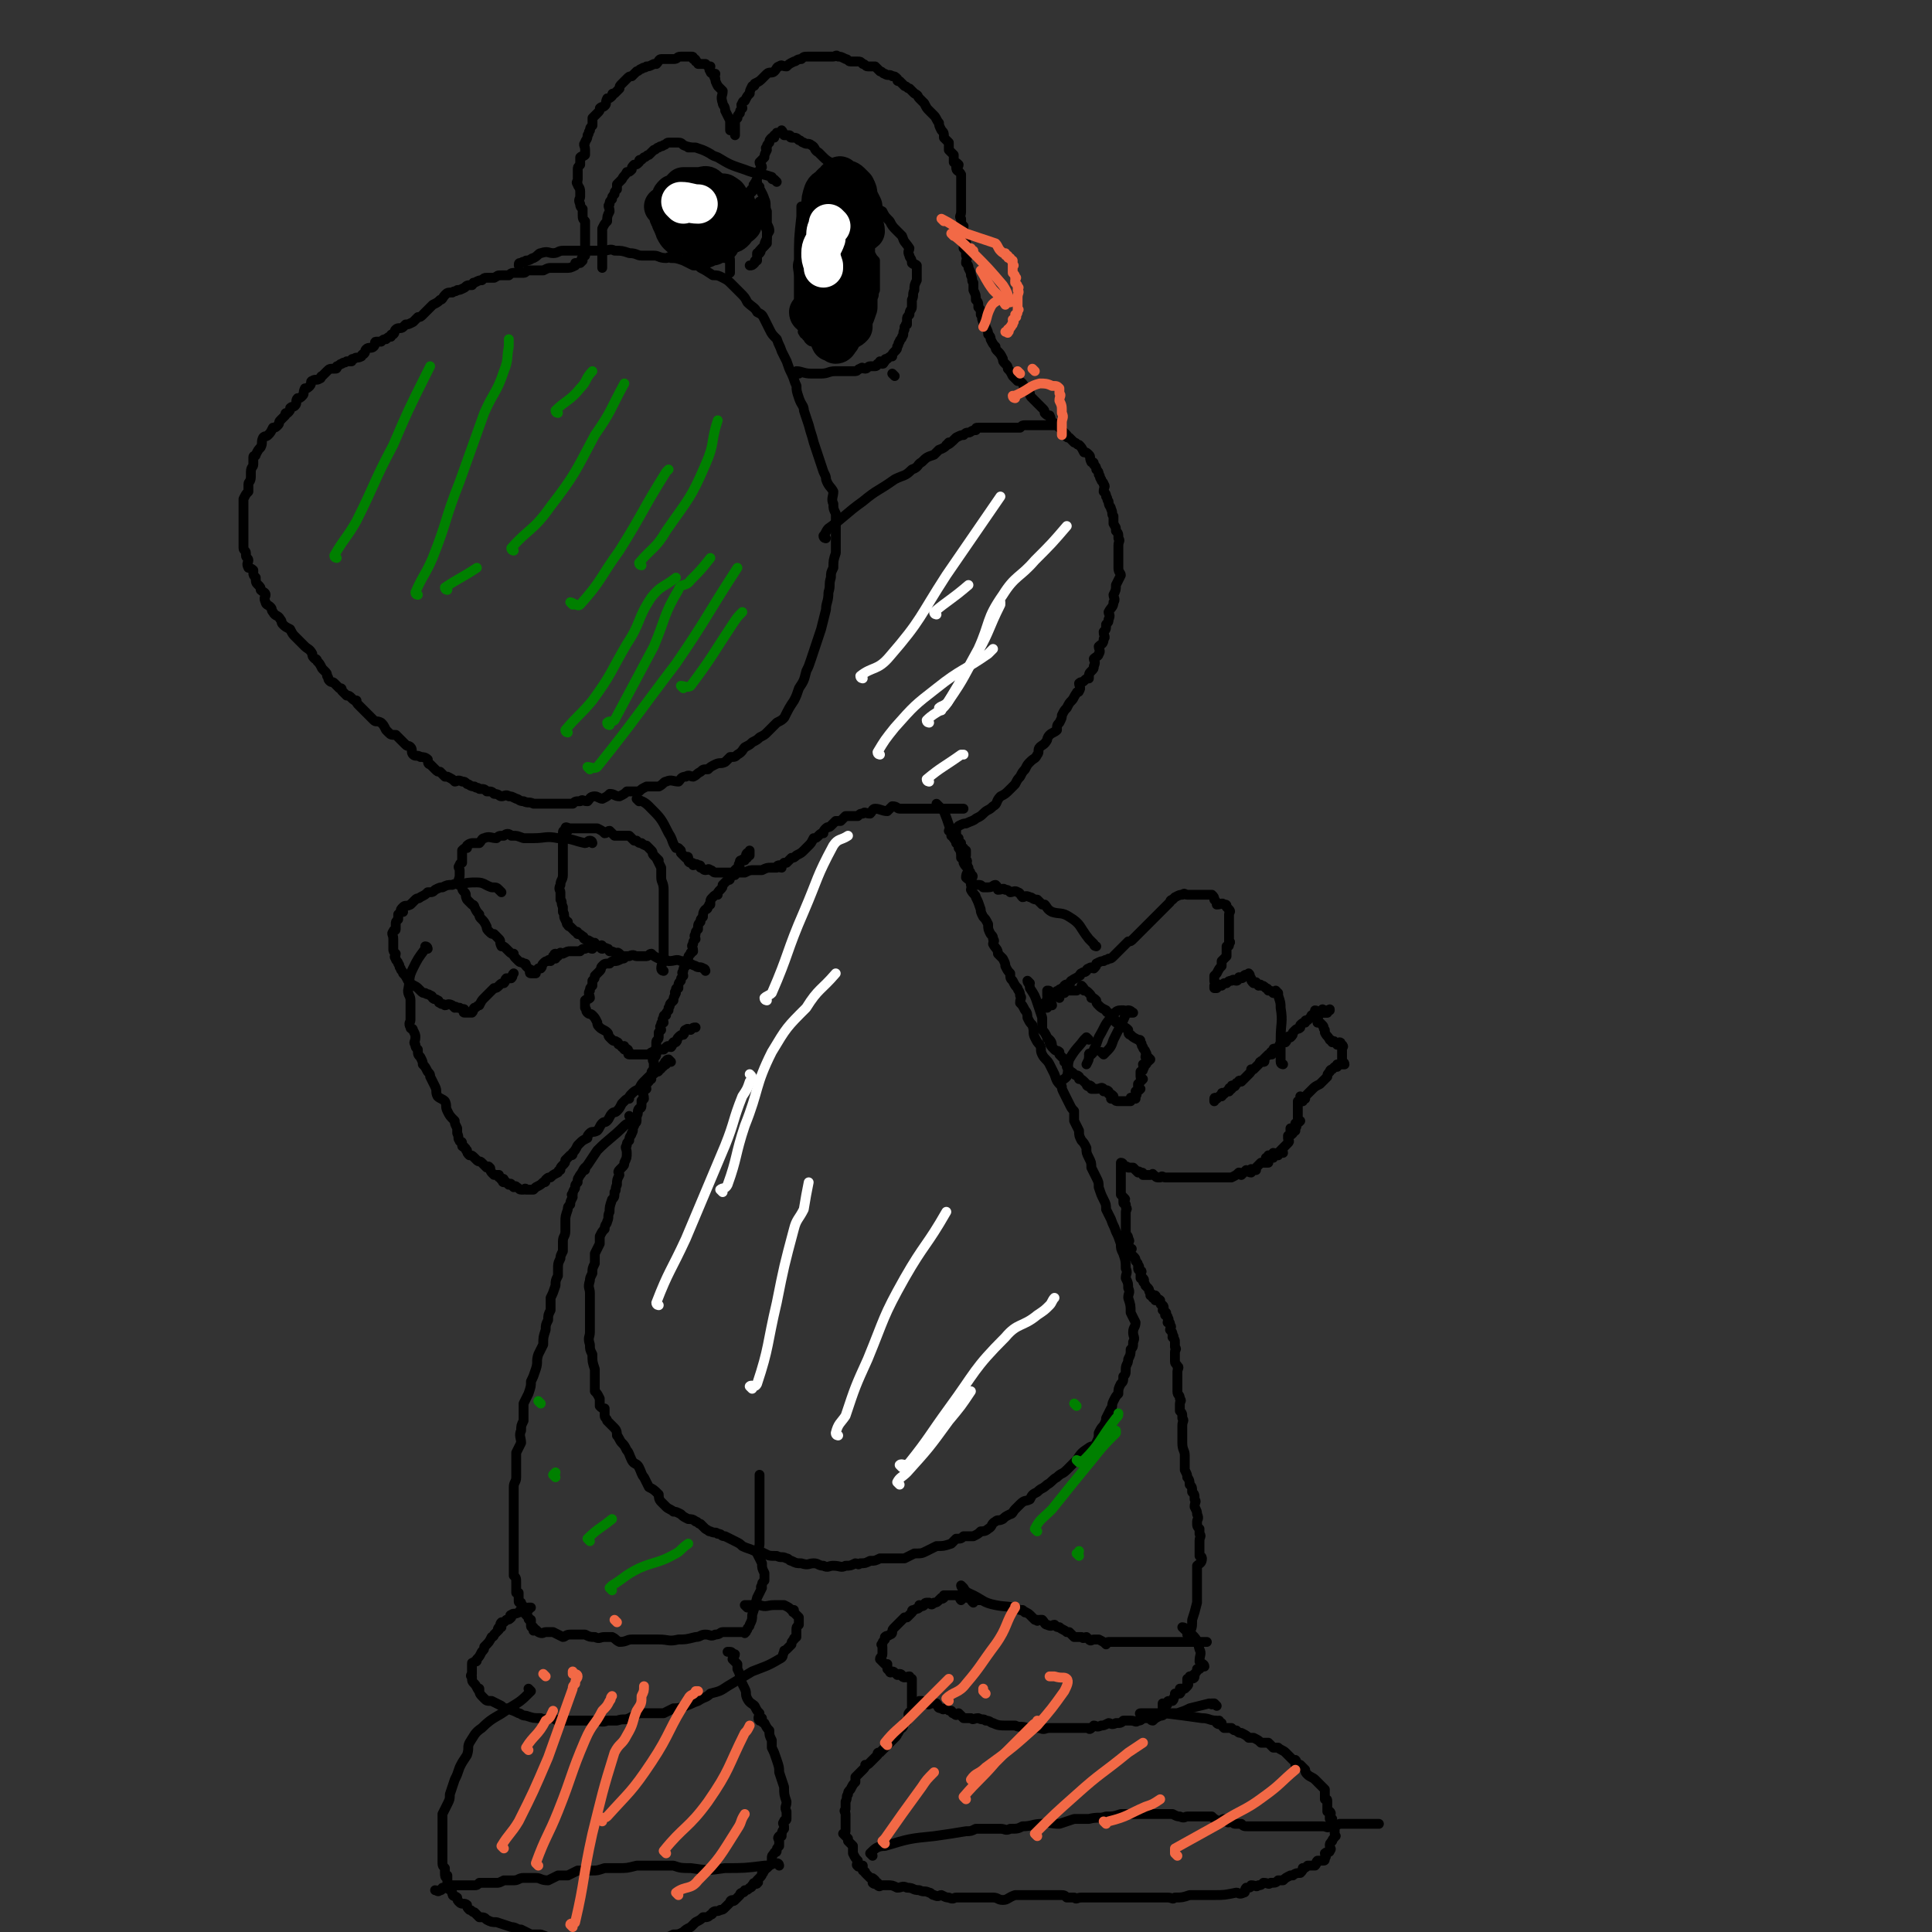 <svg viewBox='0 0 786 786' version='1.1' xmlns='http://www.w3.org/2000/svg' xmlns:xlink='http://www.w3.org/1999/xlink'><rect x="0" y="0" width="786" height="786" fill="#333333" stroke="none"/><g fill='none' stroke='#000000' stroke-width='4' stroke-linecap='round' stroke-linejoin='round'><path d='M465,698c0,0 -2,-1 -1,-1 4,0 5,0 10,0 8,1 8,1 15,2 3,0 3,1 6,1 0,1 1,0 1,0 0,1 -1,1 -1,1 1,1 1,0 2,0 0,1 0,1 1,2 0,0 0,0 1,0 1,0 1,0 2,0 1,1 1,1 2,1 1,1 1,1 2,1 2,1 2,1 3,2 1,0 1,0 2,0 2,1 2,1 3,2 2,0 2,0 3,0 1,1 1,1 2,2 1,0 1,0 2,0 1,1 2,1 3,2 0,0 0,0 1,1 0,0 0,0 1,1 0,0 0,0 1,1 0,0 1,0 1,0 1,1 0,1 0,2 1,0 1,0 2,0 1,1 1,1 2,2 0,1 0,1 1,2 1,1 2,1 3,2 0,0 0,0 1,1 1,1 1,1 1,1 1,1 1,1 2,2 0,0 0,0 0,1 0,0 0,1 0,1 0,1 0,1 0,2 1,0 1,0 1,1 0,1 0,1 0,2 0,1 0,1 0,2 0,0 1,0 1,0 1,1 0,1 0,2 0,0 0,0 0,1 1,0 1,0 1,0 0,1 0,1 0,2 1,1 1,1 1,2 0,0 0,0 0,1 0,0 0,0 0,1 0,1 1,1 0,1 0,1 -1,1 -1,2 -1,1 -1,1 -1,2 0,1 1,1 0,2 0,1 -1,0 -2,1 0,1 1,1 0,2 0,1 0,1 -1,1 -1,0 -1,0 -2,0 -1,1 0,1 -1,2 -1,0 -1,0 -2,0 0,0 -1,0 -1,0 -1,1 -1,1 -2,1 0,1 0,1 -1,2 -1,0 -2,0 -3,1 -1,0 -1,0 -1,0 -2,1 -2,1 -3,2 -1,0 -1,0 -2,0 -1,1 -1,1 -3,1 -1,1 -1,0 -3,0 -1,1 -1,1 -2,1 -1,1 -1,0 -3,0 0,0 0,1 -1,1 0,0 0,0 -1,0 -1,1 0,2 -1,2 -2,1 -2,0 -3,0 -5,1 -5,1 -9,1 -5,0 -5,0 -10,0 -3,1 -3,1 -6,1 -1,1 -1,0 -3,0 0,0 -1,0 -1,0 0,0 1,0 1,0 -1,0 -2,0 -3,0 -1,0 -1,0 -1,0 -1,0 -1,0 -2,0 -2,0 -2,0 -4,0 -2,0 -2,0 -5,0 -3,0 -3,0 -6,0 -2,0 -2,0 -4,0 -2,0 -2,0 -4,0 -1,0 -1,0 -2,0 -1,0 -1,0 -2,0 -1,0 -1,0 -2,0 -2,0 -2,1 -3,0 -1,0 -1,0 -3,0 -1,-1 -1,-1 -3,-1 -3,0 -3,0 -5,0 -3,0 -3,0 -5,0 -2,0 -2,0 -4,0 -2,0 -2,0 -4,0 -3,1 -3,2 -5,2 -2,0 -2,-1 -4,-1 -2,0 -2,0 -4,0 -2,0 -2,0 -4,0 -1,0 -1,0 -3,0 -2,0 -2,0 -4,0 -1,0 -1,1 -3,0 -1,0 -1,0 -3,-1 -1,0 -1,1 -3,0 -1,0 -1,-1 -2,-1 -2,-1 -2,0 -4,-1 -3,0 -2,-1 -5,-1 -2,-1 -2,0 -4,0 -2,-1 -2,-1 -4,-1 -1,0 -1,0 -2,0 -1,0 -1,1 -2,0 0,0 0,0 0,-1 0,0 0,0 -1,0 0,0 0,1 -1,0 0,0 1,0 1,-1 -1,-1 -1,-1 -2,-1 -1,-1 -1,-1 -2,-2 0,-1 0,0 -1,-1 0,-1 0,-1 0,-2 -1,0 -2,1 -2,0 -1,0 0,-1 0,-2 -1,-1 -1,-1 -2,-3 0,0 0,0 0,-1 0,0 0,0 0,-1 0,-1 0,-1 0,-1 -1,-1 -1,-1 -2,-2 0,-1 0,-1 0,-1 -1,-1 -1,-1 -2,-2 0,0 1,0 1,-1 0,-1 0,-1 0,-3 0,-1 0,-1 0,-3 0,0 0,0 0,-1 0,-1 -1,-1 0,-2 0,-2 0,-2 0,-3 1,-2 0,-2 1,-3 0,-1 0,-1 1,-2 1,-2 1,-2 2,-3 0,-1 0,-1 0,-2 1,-1 1,-1 2,-2 0,0 0,0 1,-1 1,-1 1,-1 1,-2 1,0 1,0 2,-1 1,-1 1,-1 1,-1 1,-1 1,-1 2,-2 0,-1 0,-1 1,-1 1,-1 1,-1 2,-2 0,0 0,0 1,-1 1,-1 1,-1 2,-2 0,0 0,0 1,-1 1,-1 1,-1 1,-2 1,0 0,0 1,-1 0,-1 1,-1 1,-1 1,-1 0,-1 1,-2 0,-1 1,0 1,-1 1,-1 0,-1 1,-2 0,0 -1,-1 0,-1 0,-1 0,0 1,-1 0,0 0,0 0,-1 0,-1 0,-1 0,-2 0,-1 0,-1 0,-1 0,-1 0,-1 0,-2 0,0 0,0 0,-1 0,0 0,0 0,-1 0,0 0,0 0,-1 0,-1 0,-1 0,-2 0,0 0,0 0,-1 0,0 0,0 0,-1 -1,0 -1,0 -1,-1 -1,0 -2,1 -3,0 0,0 0,-1 -1,-1 -1,0 -1,1 -1,0 -1,0 -1,-1 -2,-1 0,0 -1,1 -1,0 0,0 0,0 -1,-1 0,-1 0,-1 0,-2 -1,0 -1,0 -1,0 -1,-1 -1,-1 -2,-2 0,-1 1,-1 1,-2 0,0 0,0 0,0 0,-1 0,-1 0,-1 0,-1 0,-1 0,-2 0,-1 -1,-1 0,-1 0,-1 0,-1 1,-2 0,0 0,-1 0,-1 1,-1 1,0 2,-1 0,0 1,0 1,-1 0,-1 0,-1 1,-2 0,0 0,0 1,-1 1,-1 1,-1 1,-1 1,-1 1,-1 2,-2 0,0 1,0 1,0 1,-1 1,-1 2,-2 0,-1 0,-1 1,-1 1,-1 1,0 2,-1 0,0 0,0 0,-1 1,0 1,1 2,0 0,0 0,-1 1,-1 0,0 0,0 1,0 1,1 1,1 2,0 1,0 1,0 2,-1 0,0 0,0 1,-1 0,0 0,1 1,0 0,0 0,0 0,-1 1,0 1,0 2,0 1,0 1,0 1,0 1,0 1,0 1,0 1,0 1,0 1,0 1,0 1,0 1,0 0,0 1,0 1,0 0,1 -1,1 0,2 0,0 0,-1 1,-1 0,0 0,0 1,0 0,0 0,0 1,0 0,0 0,0 1,0 0,1 0,1 1,2 0,0 0,-1 1,-1 0,0 0,0 1,0 0,0 0,0 1,0 '/><path d='M392,646c0,0 -1,-1 -1,-1 0,0 0,1 1,1 1,2 2,2 4,3 4,2 4,3 9,4 5,1 5,0 10,2 1,0 2,1 2,1 0,0 -1,-1 -1,-1 1,1 2,1 3,2 1,1 1,1 2,2 0,0 0,0 1,0 0,1 0,0 1,0 0,0 0,0 1,0 1,1 1,2 2,2 2,1 2,0 3,0 1,1 1,1 2,1 1,1 2,1 3,2 1,0 1,0 1,0 1,1 1,1 2,2 0,0 1,0 2,0 0,0 0,0 1,0 1,1 1,0 2,0 1,1 1,1 1,1 1,1 1,0 2,0 1,0 1,0 2,0 2,1 2,1 3,2 0,0 0,-1 1,-1 1,0 1,0 2,0 0,0 0,0 1,0 0,0 0,0 0,0 1,0 1,0 2,0 0,0 0,0 1,0 0,0 0,0 1,0 0,0 0,0 1,0 0,0 0,0 0,0 1,0 1,0 2,0 1,0 1,0 1,0 1,0 1,0 2,0 1,0 1,0 1,0 2,0 2,0 3,0 1,0 1,0 2,0 1,0 1,0 2,0 0,0 0,0 1,0 1,0 1,0 2,0 0,0 0,0 1,0 1,0 1,0 1,0 1,0 1,0 2,0 1,0 1,0 2,0 1,0 1,0 2,0 0,0 0,0 1,0 1,0 1,0 2,0 0,0 0,0 1,0 0,0 0,0 1,0 0,0 0,0 1,0 0,0 0,0 1,0 0,0 0,0 1,0 0,0 0,0 0,0 '/><path d='M482,663c0,0 -1,-1 -1,-1 1,0 2,1 3,2 3,3 3,3 4,7 1,2 0,2 0,5 1,1 2,1 2,2 -1,0 -1,0 -2,1 0,0 0,0 -1,0 0,1 0,1 -1,2 -1,1 -2,1 -2,1 0,1 2,0 2,0 0,1 -1,1 -2,1 0,0 -1,0 -1,0 0,1 0,1 0,2 0,0 1,0 0,1 0,0 0,0 -1,1 -1,0 -1,0 -2,0 0,1 1,1 0,2 0,0 0,0 -1,0 0,0 0,0 -1,0 0,1 0,1 0,1 -1,1 0,1 -1,2 0,0 -1,0 -1,0 -1,0 -1,0 -1,1 0,0 0,1 -1,1 0,0 -1,-1 -1,-1 0,1 0,1 0,2 '/><path d='M495,694c0,0 -1,-1 -1,-1 0,0 0,0 -1,0 0,1 0,0 -1,0 -4,1 -4,1 -8,2 -2,1 -2,1 -5,2 -1,0 -1,0 -2,0 -2,0 -2,0 -3,0 -1,1 -1,1 -2,1 -2,1 -2,1 -3,2 -1,0 -1,-1 -2,-1 -1,0 -1,0 -2,0 -1,1 -1,1 -2,1 -1,1 -1,0 -3,0 -1,0 -1,0 -3,0 -1,1 -1,1 -3,1 -2,1 -2,0 -3,0 -2,1 -2,1 -3,1 -2,1 -2,0 -3,0 -1,1 -1,1 -1,1 -1,1 -1,0 -1,0 0,0 0,0 -1,0 -1,0 -1,0 -3,0 0,0 0,0 -1,0 -1,0 -1,0 -2,0 -2,0 -2,0 -3,0 -3,0 -3,0 -6,0 -2,0 -2,1 -4,0 -3,0 -3,0 -5,0 -3,-1 -3,0 -5,-1 -2,0 -2,0 -4,0 -2,0 -3,0 -5,-1 -1,0 -1,-1 -3,-1 -1,-1 -1,0 -3,-1 -2,0 -2,1 -3,0 -2,0 -2,0 -3,0 -1,-1 -1,-1 -2,-2 0,0 0,0 0,0 -1,1 -1,1 -2,0 -1,0 0,0 -1,-1 -1,0 -1,0 -2,-1 -1,0 -1,1 -2,0 -2,0 -1,-1 -2,-2 -1,0 -1,0 -2,0 -1,0 -1,1 -2,0 -1,0 -1,-1 -2,-1 0,0 0,0 -1,0 '/><path d='M484,666c0,0 -1,-1 -1,-1 0,-1 1,0 1,-1 1,-2 1,-2 1,-5 1,-3 1,-3 2,-7 0,-2 0,-2 0,-3 0,-2 0,-2 0,-3 0,-1 0,0 0,0 0,0 0,-1 0,-2 0,-1 0,-1 0,-1 0,-1 0,-1 0,-2 0,-1 0,-1 0,-2 0,-1 0,-1 0,-2 1,-1 2,-1 2,-3 0,0 0,-1 -1,-1 0,-1 0,-1 0,-2 0,-1 0,-1 0,-1 0,-1 0,-1 0,-2 0,-1 0,-1 0,-1 0,-2 1,-2 0,-3 0,-1 0,-1 0,-2 -1,-1 -1,-1 -1,-3 0,-1 1,-1 0,-3 0,-1 0,-1 -1,-3 0,-2 1,-2 0,-3 0,-2 0,-2 -1,-3 0,-2 0,-2 -1,-3 0,-1 0,-2 -1,-3 0,-1 0,-1 -1,-3 0,-3 0,-3 0,-6 0,-2 -1,-2 -1,-5 0,-2 0,-2 0,-4 0,-2 0,-2 0,-3 0,-2 1,-2 0,-3 0,-2 0,-2 -1,-3 0,-2 0,-2 0,-3 0,-1 1,-1 0,-2 0,-2 -1,-1 -1,-3 0,-1 0,-1 0,-3 0,-1 0,-1 0,-3 0,-1 0,-1 0,-2 0,-1 1,-2 0,-2 0,-1 -1,-1 -1,-2 0,0 0,0 0,-1 0,0 0,0 0,-1 0,-1 0,-1 0,-2 0,-1 1,-1 0,-2 0,-1 0,-1 0,-2 0,-1 0,-1 -1,-2 0,0 1,0 0,-1 0,-1 0,-1 -1,-2 0,-1 1,-1 0,-2 0,-1 0,-1 -1,-1 0,-1 1,-1 0,-2 0,-1 0,0 -1,-1 0,-1 1,-1 0,-1 0,-1 0,0 -1,-1 0,-1 1,-1 0,-2 0,0 -1,0 -1,-1 0,0 0,0 0,-1 0,0 0,0 0,0 -1,-1 -1,0 -1,0 0,0 -1,0 -1,0 0,-1 1,-1 0,-2 0,0 0,1 -1,1 0,-1 1,-1 0,-1 0,-1 -1,0 -1,0 0,-1 0,-1 0,-1 -1,-1 0,-1 -1,-2 0,0 0,0 -1,-1 0,0 0,0 0,0 0,-1 -1,-1 -1,-2 0,0 1,0 0,-1 0,0 0,0 -1,0 0,-1 0,-1 0,-2 0,0 1,-1 0,-1 0,0 -1,0 -1,-1 0,0 1,-1 0,-1 0,-1 0,-1 -1,-2 0,-1 0,-1 -1,-2 0,0 0,0 -1,0 0,-1 0,-1 0,-2 0,-1 1,-1 0,-1 0,-1 -1,0 -1,0 0,-1 0,-1 0,-2 0,-1 1,-1 0,-2 0,-1 0,-1 -1,-2 0,0 0,-1 0,-2 0,0 0,0 0,-1 0,-1 0,-1 0,-2 0,-1 0,-1 0,-1 0,-1 0,-1 0,-2 0,0 0,0 0,-1 0,-1 1,-1 0,-2 0,0 0,0 0,-1 -1,-1 -1,0 -1,-1 0,0 0,0 0,-1 1,0 1,0 0,-1 0,0 0,0 -1,-1 0,0 0,0 0,-1 0,0 0,0 0,-1 0,-1 0,-1 0,-1 0,-1 0,-1 0,-2 0,0 0,0 0,-1 0,0 0,0 0,-1 0,0 0,0 0,-1 0,0 0,0 0,-1 0,-1 0,-1 0,-2 0,0 0,0 0,-1 0,0 0,-1 0,-1 1,0 1,1 1,1 1,1 1,0 2,1 1,0 1,0 2,0 1,1 1,1 2,2 0,0 0,-1 1,0 1,0 1,0 1,1 2,0 2,0 3,0 1,0 1,-1 1,0 1,0 1,1 2,1 0,0 0,0 1,0 1,-1 1,0 2,0 0,0 0,0 1,0 1,0 1,0 1,0 1,0 1,0 2,0 1,0 1,0 2,0 1,0 1,0 2,0 1,0 1,0 2,0 1,0 1,0 2,0 0,0 0,0 1,0 1,0 1,0 3,0 1,0 1,0 2,0 2,0 2,0 4,0 1,0 1,0 2,0 2,0 2,0 3,0 2,-1 2,-1 3,-2 1,0 1,1 1,1 1,-1 1,-1 2,-2 0,0 1,1 2,1 0,-1 0,-1 0,-1 0,-1 0,0 1,0 0,0 0,0 1,0 0,-1 0,-1 0,-1 1,-1 1,-1 2,-2 0,0 0,0 1,0 1,0 1,0 2,0 0,-1 -1,-2 -1,-2 1,0 1,1 1,1 1,-1 0,-2 0,-2 1,0 1,0 1,1 1,0 1,0 1,0 1,-1 0,-2 0,-2 1,0 1,1 2,1 0,-1 0,-1 1,-2 0,0 0,1 1,1 0,-1 -1,-1 -1,-1 1,-1 1,-1 1,-1 1,-1 1,-1 1,-1 1,-1 1,-1 1,-1 1,-1 0,-1 0,-2 0,0 0,0 0,-1 1,0 1,0 2,-1 0,0 -1,0 -1,-1 0,0 0,0 0,-1 1,0 1,1 2,1 0,-1 0,-1 0,-1 1,-1 0,-1 0,-2 1,0 1,0 2,-1 0,0 -1,0 -1,-1 0,-2 0,-2 0,-3 0,-1 0,-1 0,-2 0,-1 0,-1 0,-2 0,0 1,0 1,0 0,-1 1,0 1,0 0,-1 -1,-1 -1,-2 0,0 1,1 2,1 0,-1 0,-1 1,-2 1,-1 1,-1 2,-2 1,-1 1,-1 3,-2 1,-1 1,-1 3,-3 0,-1 0,-1 1,-2 0,-1 1,-1 1,-1 1,-1 1,-1 1,-1 0,0 0,0 1,0 0,-1 0,-1 0,-1 1,0 1,0 1,0 1,0 1,0 2,0 0,-1 -1,-1 -1,-2 0,-1 0,-1 0,-2 0,0 0,0 0,-1 0,0 0,0 0,-1 0,0 0,0 0,-1 0,0 1,0 0,-1 0,0 0,0 -1,0 0,0 1,-1 0,-1 0,0 0,1 -1,1 -1,-1 0,-1 -1,-1 0,-1 -1,0 -1,0 -1,-1 0,-1 -1,-1 -1,-2 -1,-1 -2,-3 0,0 0,0 0,-1 -1,-1 0,-1 -1,-2 0,0 0,0 -1,-1 0,0 -1,0 -1,0 0,-1 0,-1 0,-2 0,0 1,-1 0,-1 0,0 0,0 -1,0 0,-1 0,-1 0,-2 1,0 1,1 1,1 1,0 1,0 2,0 0,0 0,0 1,0 0,0 0,0 1,0 0,-1 0,-1 1,-1 0,-1 0,0 0,0 0,0 0,0 -1,0 0,0 0,0 -1,0 -1,0 -1,-1 -1,0 -1,0 0,1 -1,1 0,0 -1,-1 -1,0 -1,0 0,0 -1,1 0,0 -1,-1 -1,0 -1,0 0,0 -1,1 0,0 0,0 -1,1 -1,0 -1,0 -1,1 -1,0 -1,0 -2,1 0,0 0,1 0,1 -1,1 -1,0 -2,1 0,0 0,0 -1,1 0,1 0,1 -1,2 0,0 -1,-1 -1,0 -1,0 0,1 -1,2 0,0 0,-1 -1,0 -1,0 -1,0 -1,1 -1,0 0,0 -1,1 0,1 0,1 -1,1 0,0 -1,-1 -1,0 0,0 1,0 0,1 0,0 0,0 -1,0 0,1 1,1 0,1 0,0 0,0 -1,0 0,0 0,0 -1,1 0,0 0,0 -1,1 0,0 1,1 0,1 0,0 -1,-1 -1,0 -1,0 0,0 -1,1 -1,1 -1,1 -2,2 0,0 0,0 -1,0 0,1 0,1 -1,2 0,0 0,0 -1,1 -1,1 -1,1 -2,2 0,0 -1,-1 -1,0 0,0 0,0 -1,1 0,0 0,-1 0,0 -1,0 0,1 -1,1 0,0 -1,-1 -1,0 0,0 1,0 0,1 0,0 -1,-1 -1,0 0,0 1,0 0,1 0,0 0,-1 -1,0 0,0 0,0 -1,1 0,0 -1,-1 -1,0 0,0 1,0 0,1 0,0 0,-1 -1,0 0,0 0,0 -1,1 0,0 -1,-1 -1,0 0,0 0,0 0,1 '/><path d='M522,433c0,0 -1,0 -1,-1 0,-4 0,-5 0,-9 0,-7 1,-7 0,-13 0,-2 0,-2 -1,-5 0,0 0,-1 0,-1 0,0 0,1 0,1 0,-1 0,-1 -1,-2 0,0 -1,1 -1,1 -1,-1 -1,-1 -2,-1 0,-1 -1,-1 -1,-1 -1,-1 -1,-1 -2,-1 0,-1 -1,0 -1,0 -1,-1 0,-1 -1,-1 0,-1 0,0 -1,0 -1,-1 -1,-1 -1,-2 0,0 0,0 0,0 -1,-1 0,-1 -1,-2 0,0 0,1 -1,1 0,0 0,-1 -1,0 0,0 0,1 -1,1 -1,0 -1,-1 -1,0 -1,0 0,1 -1,1 -1,0 -1,-1 -2,0 -1,0 -1,0 -2,1 -1,0 -1,0 -1,0 -1,1 -1,1 -1,1 -1,0 -1,-1 -1,0 -1,0 0,0 -1,1 0,0 -1,0 -1,0 0,-1 0,-1 0,-1 1,-1 0,-1 0,-2 0,-1 0,-1 0,-2 1,-1 1,-1 1,-1 1,-2 1,-2 2,-3 0,-1 0,-1 0,-2 1,-1 1,-1 2,-2 0,-1 0,-1 0,-2 0,-1 0,-1 0,-2 1,0 1,0 1,-1 1,-1 0,-1 0,-1 0,-2 0,-2 0,-3 0,-1 0,-1 0,-1 0,-2 0,-2 0,-3 0,-1 0,-1 0,-1 0,-1 0,-1 0,-2 0,0 0,0 0,-1 0,-1 1,-1 0,-2 0,0 0,0 -1,-1 0,-1 0,-1 -1,-1 -1,-1 -1,0 -3,0 0,-1 0,-1 -1,-2 0,-1 0,-1 -1,-2 -1,0 -1,0 -2,0 -1,0 -1,0 -2,0 -1,0 -1,0 -2,0 -1,0 -1,0 -2,0 -1,0 -1,0 -2,0 -1,0 -1,-1 -2,0 -1,0 -1,0 -3,1 0,0 0,0 -1,1 -1,0 -1,1 -1,1 -1,1 -1,1 -2,2 -1,1 -1,1 -1,1 -1,1 -1,1 -2,2 -1,1 -1,1 -2,2 -1,1 -1,1 -2,2 -1,1 -1,1 -3,3 0,0 0,0 -1,1 -1,1 -1,1 -2,2 -1,1 -1,1 -2,1 -1,1 -1,1 -2,2 -1,1 -1,1 -2,2 -1,1 -1,1 -2,2 -1,1 -1,1 -2,1 -1,1 -1,0 -2,1 -1,0 -1,0 -3,1 0,1 0,1 -1,2 -1,0 -1,-1 -2,0 -1,0 -1,1 -1,1 -1,1 -1,0 -2,1 -1,0 0,1 -1,1 -1,1 -2,1 -3,2 -1,0 0,1 -1,1 -1,1 -1,0 -2,1 0,0 0,1 -1,1 -1,1 -1,0 -1,1 -1,0 -1,0 -2,1 0,1 0,1 -1,1 0,0 -1,-1 -1,0 0,0 1,1 0,1 0,0 0,-1 -1,0 0,0 1,0 0,1 0,0 0,0 -1,1 0,0 0,0 0,0 0,1 0,1 0,1 0,0 0,1 0,1 0,0 1,-1 0,-1 0,-1 -1,-1 -1,0 0,0 1,0 0,1 0,0 -1,0 -1,0 0,0 1,0 1,0 1,0 1,0 2,0 0,-1 -1,-1 -1,-1 1,-1 1,0 2,0 0,0 0,0 1,0 0,-1 -1,-1 -1,-1 0,-1 0,-1 0,-1 0,-1 0,-1 0,-1 1,-1 1,0 1,0 0,0 0,0 -1,0 0,-1 1,-1 0,-1 0,-1 0,0 -1,0 0,-1 0,-1 0,-2 1,0 1,0 1,1 1,0 0,1 0,1 1,0 1,0 2,0 1,0 1,-1 1,0 0,0 1,1 1,1 0,0 -1,-1 -1,-1 1,-1 1,-1 1,-1 1,-1 0,-1 0,-1 1,0 1,0 2,1 0,0 0,0 0,0 1,-1 1,-1 1,-1 1,-1 1,0 1,0 1,0 1,0 1,0 1,0 1,0 1,0 0,0 0,0 1,0 '/><path d='M419,400c0,0 -1,-1 -1,-1 0,1 1,1 1,3 2,3 2,3 3,6 1,3 1,3 2,6 0,3 0,3 0,5 1,1 1,1 2,3 0,1 0,0 1,1 1,1 1,2 1,3 0,0 -1,-2 -1,-2 0,1 1,2 2,3 1,1 1,0 2,1 0,0 0,1 0,1 1,1 1,1 2,2 0,0 0,0 0,1 1,0 1,0 1,1 1,0 0,0 0,1 1,1 1,1 1,2 1,0 1,0 2,1 0,0 0,0 0,0 1,1 1,0 2,1 0,0 0,0 0,1 1,0 1,0 2,1 0,0 0,0 1,1 0,0 0,1 1,1 0,0 0,-1 1,0 0,0 0,0 0,0 1,1 0,1 0,1 1,0 1,0 2,0 0,0 0,0 0,0 2,0 2,-1 3,0 0,0 0,0 0,1 0,0 1,0 1,0 0,0 0,-1 1,0 0,0 0,0 0,1 1,0 1,0 2,1 0,0 -1,0 -1,1 1,0 1,0 1,0 1,1 1,1 2,1 1,0 1,0 2,0 0,0 0,0 1,0 1,0 1,0 2,0 0,-1 0,-1 0,-1 0,-1 0,0 1,0 0,0 0,0 1,0 0,-1 0,-1 0,-1 1,-1 0,-1 0,-2 1,0 1,0 2,-1 0,0 -1,0 -1,-1 0,0 0,0 0,-1 1,-1 1,-1 2,-2 0,0 -1,0 -1,-1 0,-1 0,-1 0,-2 1,-1 1,0 1,-1 1,-1 0,-1 0,-2 1,0 1,0 1,0 1,0 0,-1 0,-1 1,0 1,0 2,-1 0,0 0,0 -1,-1 0,0 0,0 -1,0 0,-1 1,-1 0,-2 0,-1 -1,-1 -1,-2 -1,-1 0,-1 -1,-2 0,-1 0,-1 -1,-1 -2,-1 -2,-1 -3,-2 -1,0 -1,-1 -1,-2 -1,-1 -1,-1 -2,-1 -1,-1 -1,-1 -3,-2 -1,-1 0,-1 -1,-2 -1,-1 -1,-1 -2,-2 -1,0 -1,-1 -1,-1 -2,-1 -2,-1 -3,-2 -1,-1 -1,-1 -1,-2 -1,-1 -1,-1 -2,-1 0,-1 0,-1 -1,-2 -1,-1 -1,-1 -2,-1 0,-1 0,-1 -1,-2 '/><path d='M449,429c0,0 -1,-1 -1,-1 0,0 1,1 1,1 3,-3 3,-3 4,-6 2,-4 2,-4 4,-8 1,-2 1,-3 2,-4 1,0 2,1 1,1 0,0 -1,0 -1,0 0,0 1,0 2,0 '/><path d='M458,412c0,0 0,-1 -1,-1 -2,0 -3,0 -4,2 -4,4 -3,4 -6,9 -1,3 -1,3 -2,5 0,1 0,1 -1,2 0,0 -1,-1 -1,0 0,0 1,0 0,1 0,1 0,1 -1,3 '/><path d='M443,423c0,0 -1,-1 -1,-1 0,0 0,0 -1,1 -3,4 -3,3 -6,8 -1,3 0,4 -1,7 -1,1 -1,1 -3,2 '/><path d='M446,385c0,0 -1,0 -1,-1 -1,-1 -1,-1 -2,-2 -4,-5 -3,-6 -8,-9 -3,-2 -4,-1 -7,-2 -2,-1 -2,-2 -3,-3 0,0 -1,0 -1,0 -1,-1 -1,-1 -2,-2 -2,0 -2,-1 -3,-1 -2,-1 -2,0 -3,0 -1,-1 -1,-2 -2,-2 -1,-1 -2,0 -3,0 -1,-1 -1,-1 -2,-1 -1,-1 -1,0 -3,0 0,-1 0,-1 -1,-2 -1,0 -1,1 -3,1 -1,0 -1,0 -2,0 -1,-1 -1,-1 -2,-1 -1,0 -2,0 -2,0 -1,-1 0,-1 -1,-2 0,-1 0,-2 0,-2 0,0 0,0 0,1 0,0 0,0 0,0 1,0 1,-1 0,-1 0,0 0,1 -1,1 0,-1 0,-1 0,-2 1,0 1,0 0,-1 0,0 0,0 0,-1 -1,-1 0,-1 -1,-2 0,0 1,-1 0,-1 0,-1 -1,0 -1,0 0,-1 0,-1 1,-2 0,0 0,0 0,-1 0,0 0,0 0,-1 -1,0 -1,1 -2,1 0,-1 1,-1 1,-2 -1,0 -2,0 -2,0 0,-1 1,-2 1,-2 -1,-1 -1,0 -2,0 0,-1 1,-1 1,-2 -1,0 -1,0 -2,0 0,-1 1,-1 1,-2 -1,0 -1,1 -2,1 0,-1 1,-1 1,-2 -1,0 -1,0 -2,0 0,0 0,0 1,0 0,0 0,0 0,0 1,0 1,0 2,0 0,-1 0,-1 1,-2 2,-1 2,-1 3,-1 2,-1 3,-1 4,-2 2,-1 2,-1 3,-2 2,-2 2,-1 4,-3 2,-1 1,-2 3,-4 2,-1 2,-1 4,-3 1,-1 1,-1 2,-2 1,-2 1,-2 2,-3 1,-2 1,-2 2,-3 1,-2 1,-2 2,-3 2,-2 2,-1 3,-3 1,-1 0,-2 1,-3 1,-1 2,-1 3,-3 0,0 0,-1 1,-2 1,-1 2,-1 3,-2 0,-2 0,-2 1,-3 1,-2 1,-2 1,-3 1,-2 1,-2 2,-3 1,-2 1,-2 2,-3 1,-1 1,-2 2,-3 0,-1 1,0 1,-1 1,-1 0,-2 0,-3 1,-1 1,0 2,-1 1,-1 1,-1 2,-1 0,-2 0,-2 1,-3 1,-1 1,-1 1,-2 1,-2 0,-2 0,-3 1,-1 2,-1 2,-2 1,-1 0,-2 0,-3 1,-1 2,-1 2,-3 1,-1 0,-1 0,-3 1,-1 1,-1 1,-3 1,-1 1,-1 1,-2 1,-2 0,-2 0,-3 1,-2 2,-2 2,-4 1,-1 0,-2 0,-3 1,-2 1,-2 1,-4 1,-2 1,-2 2,-4 0,-1 -1,-1 -1,-3 0,-2 0,-2 0,-4 0,-1 0,-1 0,-3 0,-1 0,-1 0,-2 0,-2 1,-2 0,-3 0,-2 0,-2 -1,-3 0,-2 0,-1 -1,-3 0,-1 0,-1 0,-3 -1,-1 0,-1 -1,-3 0,-1 -1,-1 -1,-3 -1,-1 0,-1 -1,-2 0,-1 0,-1 -1,-2 0,-2 1,-2 0,-3 0,-1 -1,-1 -1,-2 -1,-1 0,-1 -1,-2 0,-1 0,-1 -1,-2 0,-1 0,-1 -1,-2 0,-1 0,-1 -1,-1 -1,-2 0,-2 -1,-3 -1,-1 -1,-1 -2,-1 -1,-2 -1,-2 -2,-3 -1,0 -1,-1 -2,-1 -1,-1 -1,-1 -2,-2 -1,0 -1,0 -1,-1 -1,-1 -1,-1 -2,-2 -1,-1 -1,-1 -2,-2 -1,-1 -1,-1 -2,-1 -1,-1 0,-1 -1,-3 -1,0 -1,0 -2,-1 0,-1 0,-1 -1,-2 -1,-1 -1,-1 -2,-2 -1,-1 -1,-1 -2,-2 -1,-1 -1,-1 -1,-2 -1,-1 -1,-1 -2,-1 -1,-1 0,-2 -1,-3 -1,-1 -1,-1 -2,-1 -1,-1 -1,-1 -2,-2 -1,-2 -1,-2 -2,-3 0,-1 0,-1 -1,-2 -1,-1 -1,-1 -1,-2 -1,-2 -1,-2 -2,-3 -1,-1 -1,-1 -1,-2 -1,-1 -1,-1 -2,-3 0,-1 0,-1 -1,-2 0,-1 0,-1 -1,-3 0,-1 -1,-1 -1,-2 -1,-2 0,-2 -1,-3 0,-2 0,-2 -1,-3 0,-2 0,-2 -1,-3 0,-2 0,-2 -1,-4 0,-2 0,-2 0,-3 -1,-1 0,-1 -1,-3 0,-1 0,-1 -1,-3 0,-1 0,-1 -1,-2 0,-2 1,-2 0,-3 0,-2 0,-2 -1,-3 0,-2 1,-2 1,-3 -1,-2 -1,-2 -1,-3 -1,-1 0,-2 0,-3 -1,-1 -1,-1 -1,-3 -1,-1 0,-1 0,-3 0,-2 0,-2 0,-4 0,-1 0,-1 0,-2 0,-2 0,-2 0,-3 0,-1 0,-1 0,-2 0,-2 0,-2 0,-3 0,-1 0,-1 0,-1 -1,-2 -2,-1 -2,-3 0,0 1,0 1,-1 -1,-1 -1,-1 -2,-1 0,-1 0,-2 0,-3 -1,-1 -1,-1 -2,-2 0,-1 0,-2 0,-3 -1,-1 -1,-1 -2,-2 0,-2 0,-2 -1,-3 -1,-2 -1,-2 -1,-3 -1,-1 -1,-2 -2,-3 -1,-1 -1,-1 -2,-2 -1,-1 -1,-1 -2,-3 -1,-1 -1,-1 -2,-2 -1,-1 0,-1 -2,-2 -1,-1 -1,-1 -2,-2 -1,0 -1,-1 -2,-1 -1,-1 -1,-1 -2,-2 -1,0 -1,0 -1,-1 -1,-1 -1,-1 -2,-1 -1,-1 -2,0 -3,-1 -1,0 -1,-1 -2,-1 -1,-1 -1,-1 -2,-2 -1,0 -1,0 -3,0 -1,0 -1,-1 -2,-1 -1,-1 -1,-1 -2,-1 -2,0 -2,0 -3,0 -1,0 -1,-1 -2,-1 -2,-1 -2,-1 -3,-1 -1,-1 -1,0 -2,0 -1,0 -1,0 -3,0 -1,0 -1,0 -3,0 -1,0 -1,0 -3,0 0,0 0,0 -1,0 -2,0 -2,0 -3,1 -2,0 -2,1 -3,1 -2,1 -2,1 -3,2 -2,0 -2,-1 -3,0 -1,0 -1,1 -2,2 -1,1 -2,0 -3,1 -1,1 -1,1 -2,2 -1,1 -1,1 -3,2 0,1 0,1 -1,1 -1,2 -1,2 -1,3 -1,1 -1,1 -2,3 0,0 -1,0 -1,1 -1,1 0,1 0,2 -1,1 -1,1 -1,2 -1,1 -1,1 -1,2 -1,1 -1,1 -1,2 0,1 0,1 0,2 0,1 0,1 0,1 0,1 0,1 0,1 0,0 0,0 0,0 0,0 0,0 0,1 0,0 0,0 0,0 0,-1 0,-1 0,-1 -1,-1 -1,-1 -2,-1 0,-2 0,-2 0,-4 -1,-2 -1,-2 -2,-4 0,-2 -1,-2 -1,-3 -1,-3 0,-3 0,-5 -1,-1 -1,-1 -2,-2 -1,-2 -1,-2 -1,-3 -1,-1 0,-1 0,-2 -1,0 -2,0 -2,-1 -1,-1 0,-1 0,-2 -1,0 -1,0 -2,-1 0,0 0,0 -1,0 0,0 -1,0 -2,0 0,0 0,-1 -1,-1 0,-1 0,-1 -1,-1 0,-1 0,-1 -1,-1 -1,0 -1,0 -2,0 -1,0 -1,0 -2,0 -2,0 -1,1 -3,1 -1,0 -1,0 -2,0 -1,0 -2,0 -3,0 -1,0 -1,1 -2,2 0,0 -1,0 -1,0 -2,1 -2,1 -3,1 -1,1 -1,0 -2,1 -1,0 -1,1 -2,1 -1,1 -1,1 -2,2 -1,0 -1,0 -2,1 -1,1 -1,1 -2,2 -1,1 -1,1 -1,2 -1,1 -1,1 -2,2 -1,0 -1,0 -1,1 -1,1 -1,1 -2,1 -1,2 0,2 -1,3 -1,1 -1,0 -2,1 0,1 0,1 -1,2 -1,1 -1,1 -2,2 0,1 0,1 0,3 -1,1 -1,1 -1,2 -1,1 0,1 -1,2 0,2 -1,2 -1,3 -1,1 0,1 0,3 0,1 0,1 0,2 -1,1 -1,0 -2,1 0,1 0,1 0,2 0,0 0,0 0,1 -1,1 -1,1 -1,2 0,0 0,0 0,1 0,1 0,1 0,3 0,1 -1,1 0,2 0,1 1,1 1,3 0,1 0,1 0,2 0,1 -1,1 0,3 0,1 0,1 1,2 0,1 0,1 0,2 0,2 0,2 1,3 0,2 0,2 0,4 0,2 0,2 0,4 0,1 0,1 0,3 0,1 0,1 0,3 0,0 -1,0 -1,1 -1,0 0,1 0,1 -1,1 -1,1 -1,1 -1,0 -1,0 -2,0 0,0 0,1 0,1 -2,1 -2,1 -4,1 -2,0 -2,0 -3,0 -1,0 -1,0 -3,0 -1,0 -1,0 -3,1 -1,0 -1,0 -3,0 -1,0 -1,0 -3,0 -1,0 -1,1 -2,1 -2,0 -2,0 -3,0 -2,0 -2,0 -3,1 -2,0 -2,0 -3,0 -2,0 -1,0 -3,1 -1,0 -1,0 -3,0 -1,0 -1,0 -2,1 -1,0 -1,0 -3,1 -1,0 0,0 -1,1 -2,0 -2,0 -3,1 -2,1 -2,1 -3,1 -1,1 -1,0 -2,1 -2,0 -2,0 -3,1 -1,1 -1,2 -2,2 -1,1 -1,1 -3,2 -1,1 -1,1 -2,2 -1,1 -1,1 -2,2 -1,1 -1,1 -2,1 -1,1 -1,1 -2,2 -2,1 -2,1 -3,1 -1,1 -1,1 -1,1 -1,1 -2,0 -3,1 -1,1 0,1 -1,2 -1,0 -1,0 -1,1 -1,0 -1,0 -2,1 -1,0 -1,0 -2,1 -1,0 -1,0 -2,0 -1,0 0,1 -1,2 -1,1 -2,0 -3,1 -1,1 0,1 -1,2 -1,0 -1,1 -1,1 -2,1 -2,0 -3,1 -1,0 -1,0 -1,1 -1,0 -1,0 -2,0 -1,1 -1,0 -2,1 -1,0 -1,1 -2,1 0,1 0,1 -1,1 -2,0 -2,0 -3,1 -1,1 -1,1 -2,2 -1,0 0,1 -1,1 -1,1 -2,0 -3,1 -1,0 0,1 -1,2 -1,1 -1,1 -2,1 -1,2 0,2 -1,3 -1,1 -1,1 -2,1 -1,1 0,2 -1,3 -1,1 -1,0 -2,1 0,1 0,1 -1,2 -1,0 -1,0 -1,1 -1,1 -1,1 -2,2 -1,1 0,1 -1,2 -1,1 -1,1 -2,1 -1,2 -1,2 -2,3 -1,1 -1,0 -2,1 -1,2 0,2 -1,4 -1,1 -1,1 -2,3 0,1 -1,0 -1,1 0,2 0,2 0,3 0,1 -1,1 -1,3 0,1 0,1 0,2 0,2 -1,2 -1,3 0,1 0,1 0,3 -1,1 -1,1 -2,3 0,2 0,2 0,4 0,1 0,1 0,3 0,1 0,1 0,2 0,2 0,2 0,3 0,2 0,2 0,3 0,2 0,2 0,3 0,1 0,1 0,2 0,1 1,1 1,2 0,0 0,1 0,1 0,1 1,1 1,2 0,1 -1,1 0,3 0,0 1,0 2,1 0,0 0,0 0,1 0,1 0,1 1,2 0,2 0,2 1,3 1,1 1,1 1,2 1,1 2,1 2,2 0,1 -1,1 0,3 0,1 1,1 2,2 1,1 0,1 1,2 1,2 2,1 3,3 1,1 0,1 1,2 1,1 1,1 3,2 1,2 1,2 2,3 1,1 1,1 2,2 1,1 1,1 2,2 1,1 2,1 3,3 0,1 0,1 1,2 0,0 1,0 1,1 1,1 1,1 2,3 0,0 0,0 1,1 1,1 1,1 1,2 1,1 0,1 1,2 1,1 1,0 2,1 1,1 1,1 2,2 1,0 1,0 1,1 1,1 1,1 2,2 1,0 1,0 2,1 1,1 1,1 2,1 0,1 0,1 1,2 1,1 1,1 1,1 1,1 1,1 2,2 1,1 1,1 1,1 1,1 1,1 2,2 1,1 1,0 3,1 1,1 1,1 2,3 0,0 0,0 1,1 1,1 1,1 3,1 1,1 1,1 2,2 1,1 1,1 2,2 1,1 1,0 2,1 1,1 0,2 1,3 1,1 2,0 3,1 1,0 2,0 3,1 0,1 0,2 1,2 1,1 1,1 2,2 1,1 1,1 2,1 1,1 1,1 2,2 1,0 1,0 1,0 2,1 2,1 3,2 1,0 1,-1 3,0 1,0 1,0 2,1 1,0 1,1 3,1 1,1 1,0 2,1 2,0 2,0 3,1 2,0 2,0 3,1 2,0 2,1 3,1 1,0 2,-1 3,0 1,0 1,0 3,1 1,0 1,1 3,1 2,1 2,0 4,1 1,0 1,0 2,0 2,0 2,0 4,0 2,0 2,0 3,0 2,0 2,0 4,0 2,0 2,0 3,0 1,-1 1,-1 3,-1 1,-1 1,0 3,0 1,-1 1,-2 3,-2 1,0 2,1 3,1 2,-1 2,-1 3,-2 2,0 2,1 4,1 2,-1 2,-1 3,-2 2,0 2,0 3,0 1,0 1,0 2,0 1,-1 1,-1 3,-2 1,0 1,0 3,0 1,0 1,0 2,0 2,-1 2,-2 3,-2 2,-1 3,0 5,0 1,-1 1,-2 3,-2 1,-1 2,0 3,0 2,-1 1,-1 3,-2 1,-1 1,-1 3,-1 1,-1 1,-1 3,-2 2,-1 2,0 4,-1 1,-1 1,-1 2,-2 2,0 2,0 3,-1 2,-1 2,-2 3,-3 2,-1 2,-1 3,-2 2,-1 2,-1 3,-2 2,-1 2,-1 3,-2 1,-1 1,-1 2,-2 1,-1 1,-1 2,-2 2,-1 2,-1 3,-2 2,-4 2,-4 4,-7 1,-2 1,-2 2,-5 2,-3 2,-3 3,-7 1,-2 1,-2 2,-5 1,-3 1,-3 2,-6 1,-3 1,-3 2,-6 1,-4 1,-4 2,-8 0,-3 1,-3 1,-7 1,-3 0,-3 1,-6 0,-2 0,-2 1,-4 0,-3 0,-3 1,-6 0,-2 0,-2 0,-4 0,-2 0,-2 0,-3 0,-2 0,-2 0,-5 0,-2 0,-2 0,-4 -1,-2 -1,-2 -1,-4 -1,-2 0,-3 0,-5 -1,-2 -2,-2 -3,-5 0,-1 0,-1 -1,-3 -1,-3 -1,-3 -2,-6 -1,-3 -1,-3 -2,-6 -1,-4 -1,-3 -2,-7 -1,-3 -1,-3 -2,-6 0,-2 -1,-2 -2,-5 -1,-3 -1,-3 -1,-5 -1,-2 -1,-3 -2,-5 -1,-2 -1,-2 -2,-5 -1,-2 -1,-2 -2,-4 -1,-3 -1,-2 -2,-5 -2,-2 -2,-2 -3,-4 -1,-2 -1,-2 -2,-4 -1,-2 -1,-2 -3,-3 -1,-2 -2,-2 -4,-4 -1,-2 -1,-2 -3,-4 -2,-2 -2,-2 -3,-3 -2,-2 -2,-2 -4,-3 -2,-1 -2,-1 -4,-1 -3,-2 -3,-2 -5,-3 -1,-1 -1,-1 -3,-1 -2,-1 -2,-1 -4,-2 -3,-1 -3,-1 -5,-1 -1,-1 -1,0 -2,0 -3,0 -3,-1 -5,-1 -2,0 -3,0 -5,0 -2,0 -2,-1 -5,-1 -3,-1 -3,-1 -6,-1 -2,-1 -2,0 -5,0 -2,0 -2,0 -4,0 -2,0 -2,0 -4,0 -1,0 -1,0 -3,0 -3,0 -3,0 -5,0 -2,0 -2,1 -4,1 -2,0 -2,-1 -5,0 -1,0 -1,1 -3,2 -1,0 -1,1 -3,1 -1,1 -1,0 -2,1 -1,0 -1,0 -1,1 '/><path d='M336,219c0,0 -1,0 -1,-1 1,-1 1,-2 2,-3 7,-5 7,-6 14,-11 6,-5 6,-4 13,-9 4,-2 4,-1 7,-4 3,-1 2,-2 4,-3 2,-2 2,-2 5,-3 1,-1 1,-1 2,-2 3,-1 3,-2 4,-3 1,0 -1,1 -1,1 1,0 2,-1 4,-3 2,-1 2,-1 3,-1 1,-1 1,-1 2,-1 1,0 1,-1 3,-1 0,-1 0,-1 1,-1 1,0 1,0 3,0 0,0 0,0 1,0 0,0 -1,0 -1,0 1,0 1,0 2,0 1,0 1,0 1,0 1,0 1,0 1,0 1,0 1,0 2,0 1,0 1,0 2,0 1,0 1,0 2,0 1,0 1,0 3,0 0,0 0,0 1,0 1,-1 1,-1 2,-1 2,0 2,0 3,0 1,0 1,0 1,0 1,0 1,0 2,0 1,0 1,0 2,0 0,0 0,0 1,0 0,0 0,0 0,0 1,0 1,0 2,0 0,0 0,0 1,0 0,0 0,0 1,0 '/><path d='M260,326c0,0 -1,-1 -1,-1 2,1 3,1 5,3 5,5 5,5 8,11 2,3 1,3 3,6 1,0 1,0 1,0 1,1 1,1 1,1 0,1 0,1 0,1 1,1 1,1 2,2 0,0 1,-1 1,0 0,0 -1,0 0,1 0,0 0,1 1,1 1,0 1,0 1,1 1,0 1,-1 2,0 1,0 1,0 1,1 1,0 1,1 2,1 1,0 1,-1 2,0 1,0 1,1 2,1 1,0 1,0 3,0 2,0 2,0 3,0 3,0 3,0 6,0 2,-1 2,-1 4,-1 2,0 2,0 3,0 2,-1 2,-1 4,-1 1,0 1,0 2,0 0,-1 1,-1 1,-1 0,0 0,1 1,1 0,-1 0,-1 1,-2 1,0 1,0 1,0 1,-1 1,-1 2,-2 1,0 1,0 2,-1 2,-1 2,-1 3,-2 1,-1 1,-1 2,-2 1,-1 1,-1 2,-3 1,0 1,0 2,-1 1,-1 1,-1 2,-1 0,-1 0,-1 1,-2 1,-1 1,0 2,-1 1,-1 1,-1 2,-2 1,0 1,0 2,0 1,-1 1,-1 2,-2 1,0 1,0 2,0 2,0 2,0 3,0 1,-1 1,-1 2,-1 1,-1 1,0 3,0 1,-1 1,-2 2,-2 2,0 3,1 5,1 1,-1 1,-1 2,-2 2,0 2,1 3,1 2,0 2,0 3,0 1,0 1,0 3,0 1,0 1,0 3,0 1,0 1,0 3,0 1,0 1,0 2,0 1,0 1,0 2,0 2,0 2,0 3,0 1,0 1,0 2,0 1,0 1,0 2,0 1,0 1,0 2,0 0,0 0,0 1,0 '/><path d='M382,328c0,0 -1,-1 -1,-1 1,1 2,2 3,3 2,5 2,6 4,11 2,3 2,3 3,6 0,1 0,2 0,2 0,0 0,-1 1,0 0,0 0,1 0,2 1,2 1,1 2,3 0,1 -1,1 -1,3 1,1 2,1 2,3 1,1 0,1 0,2 1,2 2,2 2,3 1,2 1,2 2,5 0,1 0,1 1,3 1,1 1,1 2,3 0,2 0,2 1,4 1,1 1,1 1,2 1,1 0,1 0,2 1,2 2,2 2,4 1,1 1,1 2,2 1,2 1,2 1,3 1,2 1,2 2,3 0,2 0,2 1,3 1,2 1,2 2,3 0,1 1,1 1,3 1,1 0,1 0,3 1,1 1,1 2,3 1,1 1,2 1,3 1,2 1,2 2,3 1,3 0,3 1,5 1,2 1,2 2,3 1,2 0,2 1,4 1,2 2,2 3,4 1,2 1,2 2,4 1,3 1,3 3,5 0,1 0,1 1,3 1,2 1,2 2,4 1,2 1,2 2,3 0,2 0,2 0,4 1,2 1,2 2,4 0,2 0,2 1,4 1,1 1,1 2,3 0,2 0,2 1,4 1,2 1,2 1,4 1,2 1,2 2,4 1,2 1,2 1,4 1,3 1,3 2,5 1,2 1,2 1,4 1,2 1,2 2,4 1,3 1,2 2,5 1,2 1,2 2,5 0,2 0,2 1,4 1,3 1,3 1,6 1,2 0,2 0,4 1,2 1,2 1,4 1,2 0,2 0,4 1,3 1,3 1,6 1,2 1,2 2,4 0,2 -1,2 -1,4 0,2 1,2 0,4 0,2 0,2 -1,3 0,2 0,2 -1,4 0,2 -1,2 -1,4 0,2 0,2 -1,3 0,2 0,2 -1,3 -1,2 -1,2 -1,4 -1,1 -1,1 -2,3 -1,2 0,2 -1,3 -1,2 -1,2 -2,4 0,1 0,1 -1,3 -1,1 -1,1 -2,3 0,2 0,2 -1,4 -1,2 -2,1 -3,2 -3,2 -3,2 -5,5 -2,2 -2,2 -4,4 -2,2 -2,1 -4,3 -2,1 -2,2 -4,3 -2,2 -2,1 -4,3 -2,1 -2,1 -3,3 -2,1 -2,0 -4,2 -1,1 -1,1 -2,2 -1,1 -1,2 -2,2 -2,1 -2,1 -3,2 -2,1 -2,0 -3,1 -2,1 -1,2 -3,3 -1,1 -2,1 -3,1 -1,1 -1,1 -3,2 -2,0 -2,0 -4,0 -1,1 -1,1 -3,1 -1,1 -1,1 -2,2 -3,1 -3,1 -6,1 -2,1 -2,1 -4,2 -2,1 -2,1 -5,1 -2,1 -2,1 -4,2 -3,0 -3,0 -6,0 -2,0 -2,0 -4,0 -2,1 -2,1 -4,1 -2,1 -2,1 -4,1 -1,1 -1,0 -2,0 -2,1 -2,1 -4,1 -2,1 -2,0 -5,0 -2,0 -2,1 -4,0 -2,0 -2,-1 -4,-1 -2,0 -2,1 -5,0 -2,0 -2,0 -4,-1 -1,0 -1,-1 -2,-1 -2,-1 -2,0 -4,-1 -3,0 -3,0 -5,-1 -2,-1 -2,-1 -4,-1 -2,-1 -3,-1 -5,-2 -1,-1 -1,-1 -3,-2 -2,-1 -2,-1 -4,-2 -2,0 -1,-1 -3,-1 -1,-1 -1,0 -3,-1 -1,0 0,0 -2,-1 -1,-1 -1,-1 -2,-2 -1,0 -1,-1 -2,-1 -1,-1 -2,-1 -3,-1 -2,-1 -2,-1 -3,-2 -2,-1 -2,-1 -3,-1 -1,-1 -2,-1 -3,-2 -1,-1 -1,-1 -2,-2 -1,-1 -1,-2 -1,-3 -2,-2 -2,-2 -4,-3 -1,-2 -1,-2 -2,-4 -1,-1 -1,-2 -2,-4 -1,-2 -2,-1 -3,-3 -1,-2 -1,-3 -2,-4 -1,-2 -1,-2 -2,-3 -1,-1 -1,-2 -2,-3 0,-1 0,-2 -1,-3 -1,-1 -1,-1 -3,-3 0,-1 -1,-1 -1,-2 0,-1 0,-1 0,-3 -1,0 -1,0 -2,-1 0,-1 0,-2 0,-3 -1,-2 -1,-2 -2,-3 0,-2 0,-3 0,-5 0,-2 0,-2 0,-4 -1,-3 -1,-3 -1,-6 -1,-2 -1,-2 -1,-4 -1,-3 0,-3 0,-5 0,-3 0,-3 0,-6 0,-2 0,-2 0,-5 0,-3 0,-3 0,-5 0,-2 -1,-2 0,-5 0,-1 0,-1 1,-3 0,-2 0,-2 1,-4 0,-2 0,-2 0,-4 1,-2 1,-2 2,-4 0,-1 0,-1 0,-3 1,-2 1,-2 2,-3 0,-2 1,-2 1,-3 1,-2 0,-2 1,-4 0,-2 0,-2 1,-5 1,-1 1,-1 1,-3 1,-1 0,-1 1,-3 0,-2 0,-2 1,-4 0,-1 -1,-1 0,-2 0,0 0,0 1,-1 1,-1 1,-1 1,-2 1,-2 1,-2 1,-4 0,-2 -1,-2 0,-3 0,-1 0,-1 1,-2 0,-2 1,-2 1,-3 1,-1 0,-2 1,-3 0,-1 1,-1 1,-2 0,-1 0,-1 0,-2 1,-1 0,-2 1,-3 0,0 1,0 1,-1 0,-1 0,-2 0,-2 0,-1 0,1 0,1 0,0 0,-1 1,-2 0,-2 -1,-2 0,-3 0,-1 0,-1 1,-1 0,-1 -1,-1 0,-2 0,0 0,0 1,-1 0,-1 0,-1 1,-1 0,-1 -1,-1 0,-2 0,-1 0,-1 1,-2 0,0 0,-1 0,-1 0,-1 0,-1 0,-2 0,0 -1,-1 0,-1 0,-1 1,-1 1,-2 0,0 0,0 0,-1 0,0 0,0 0,0 0,-1 0,-1 0,-2 0,0 0,0 0,-1 0,0 0,0 0,-1 0,-1 1,-1 1,-2 0,-1 0,-1 0,-2 0,0 0,0 0,0 1,-1 1,-1 1,-1 0,-1 -1,-1 0,-2 0,-1 0,-1 1,-1 0,-1 -1,-1 0,-2 0,-1 0,-1 1,-1 0,-1 0,-1 1,-2 0,0 0,0 0,-1 1,-1 0,-1 1,-2 0,0 0,0 1,-1 0,-1 0,-1 1,-3 0,0 -1,0 0,-1 0,-1 0,-1 1,-1 0,-2 0,-2 1,-3 0,-1 0,-1 1,-2 0,-1 -1,-1 0,-2 0,-1 0,-1 1,-2 0,-1 0,-1 1,-3 0,-1 0,-1 1,-2 0,-1 0,0 1,-1 0,-2 -1,-2 0,-3 0,-1 0,-1 1,-2 0,-1 -1,-1 0,-2 0,-1 0,-1 1,-2 0,-2 0,-2 1,-3 0,-1 0,-1 1,-2 0,-1 0,-2 1,-3 0,0 1,0 1,-1 1,-1 0,-1 1,-1 0,-2 0,-2 1,-3 1,-1 1,-1 2,-1 0,-1 0,-1 1,-2 1,-1 1,-1 1,-2 1,-1 1,-1 2,-2 1,0 1,0 1,-1 1,-1 1,-1 2,-1 0,-1 0,-1 0,-2 1,-1 1,-1 2,-1 0,-1 -1,-1 0,-2 0,-1 0,-1 1,-1 0,-1 1,0 1,0 0,-1 0,-1 0,-1 1,-1 1,0 1,0 0,-1 -1,-1 0,-2 0,0 1,1 1,1 0,-1 0,-1 0,-2 '/><path d='M287,395c0,0 0,-1 -1,-1 -1,-1 -2,0 -3,-1 -3,-1 -3,-2 -6,-2 -2,-1 -2,0 -5,0 -2,-1 -2,-1 -4,-1 -2,-1 -2,-1 -3,-2 -1,0 -1,1 -2,1 -2,0 -2,0 -3,0 0,0 0,0 -1,0 -1,0 -1,-1 -3,0 -1,0 -1,0 -2,0 0,1 0,1 -1,1 -2,1 -2,1 -3,1 -1,0 -1,0 -2,1 -2,0 -2,0 -3,1 -1,1 0,1 -1,2 -1,1 -1,1 -2,2 0,1 0,1 -1,2 0,1 0,1 0,2 -1,1 -1,1 -1,2 -1,1 0,2 0,3 -1,1 -1,0 -2,1 0,0 0,0 0,1 0,0 0,0 0,1 0,0 0,0 0,1 1,1 0,1 1,2 1,1 1,0 2,1 1,1 1,1 2,3 0,1 0,1 1,2 1,1 2,1 3,2 1,1 0,1 1,2 1,1 1,1 1,1 1,1 1,0 2,1 1,0 0,1 1,1 1,1 1,0 1,1 1,0 1,-1 1,0 0,0 -1,0 0,1 0,0 1,-1 1,0 1,0 0,0 1,1 0,0 -1,1 0,1 0,0 1,0 1,0 1,0 1,0 2,0 1,0 1,0 2,0 1,0 1,0 2,0 1,0 1,0 1,0 1,-1 1,-1 2,-1 0,-1 0,0 1,0 1,-1 1,-1 2,-1 0,0 0,0 1,0 1,-1 1,-1 1,-1 1,-1 1,0 2,0 1,-1 0,-1 1,-2 0,0 0,0 1,0 1,-1 0,-1 1,-2 1,-1 1,-1 2,-1 1,-1 0,-2 1,-2 1,-1 1,0 2,0 1,-1 1,-1 2,-1 '/><path d='M270,395c0,0 -1,0 -1,-1 0,-2 1,-2 1,-5 0,-7 0,-7 0,-14 0,-3 0,-3 0,-7 0,-3 0,-3 0,-6 0,-3 -1,-3 -1,-5 0,-2 0,-2 0,-4 -1,-2 -1,-2 -2,-4 0,0 1,1 1,1 -1,-1 -1,-1 -2,-2 -1,-1 0,-1 -1,-2 -1,-1 -1,-1 -2,-2 0,0 -1,0 -2,-1 -1,0 -1,0 -2,-1 -1,0 -1,0 -1,0 -1,-1 -1,-1 -2,-2 0,0 -1,0 -1,0 -2,0 -2,0 -3,0 -1,0 -1,0 -2,0 -1,-1 -1,-1 -2,-2 -1,0 -1,1 -2,1 -1,-1 -1,-1 -3,-2 -1,0 -1,0 -2,0 0,0 0,0 -1,0 -2,0 -2,0 -3,0 -1,0 -1,0 -1,0 -2,0 -2,0 -3,0 0,0 0,0 -1,0 0,0 0,0 0,0 -1,0 -2,-1 -2,0 0,0 1,1 1,1 0,0 -1,-1 -1,0 -1,0 -1,0 -1,1 0,0 0,0 0,1 0,1 0,1 0,3 0,0 0,0 0,1 0,3 0,3 0,6 0,3 0,3 0,6 0,2 -1,2 -1,4 -1,2 0,2 0,3 0,2 0,1 0,3 1,1 0,1 1,3 0,1 0,1 0,2 1,1 0,2 1,3 0,1 1,1 1,1 0,0 0,0 0,0 0,0 -1,1 0,1 0,1 1,1 1,1 1,1 1,1 2,2 1,0 1,0 1,1 1,0 1,0 2,1 1,0 0,1 1,1 1,1 1,0 2,1 1,0 0,1 1,1 1,0 1,-1 1,0 1,0 0,1 1,1 0,0 0,0 1,0 0,0 1,-1 1,0 0,0 -1,1 0,1 0,0 1,-1 2,0 1,0 0,0 1,1 1,0 1,0 3,1 0,0 0,-1 1,0 0,0 0,0 1,1 0,0 0,0 1,0 '/><path d='M241,343c0,0 0,-1 -1,-1 -1,0 -1,1 -2,1 -5,-1 -5,-2 -11,-2 -5,-1 -5,0 -10,0 -2,0 -2,0 -4,0 -3,-1 -2,-1 -5,-1 -1,-1 -2,-1 -3,0 -2,0 -2,0 -3,1 -2,0 -3,-1 -5,0 -1,0 -1,1 -2,2 -1,0 -2,0 -3,0 0,0 1,0 1,0 -1,0 -2,0 -3,1 0,0 0,1 0,1 0,0 0,-1 0,0 -1,0 -1,0 -2,1 0,1 0,1 0,2 0,1 0,1 0,3 0,0 -1,0 -1,1 -1,1 0,1 0,2 0,1 0,1 0,2 0,2 -1,2 0,3 0,1 0,1 1,2 0,1 0,1 1,2 1,1 0,1 1,3 1,1 1,1 2,2 0,0 1,0 1,1 1,2 1,2 2,3 0,1 0,1 1,2 1,1 1,1 2,3 0,1 0,1 1,2 1,1 1,1 2,1 1,1 1,1 2,2 1,1 0,1 1,3 1,0 1,0 2,1 0,0 0,0 1,1 1,1 1,1 2,1 0,1 0,1 1,2 1,1 1,1 1,1 1,1 1,0 2,1 1,0 1,0 1,1 1,1 1,1 1,1 1,1 1,0 1,1 0,0 -1,1 0,1 0,0 0,0 1,0 0,0 1,0 1,0 0,-1 0,-1 1,-2 0,0 0,0 1,0 1,-1 0,-1 1,-2 1,-1 1,-1 2,-1 0,-1 1,0 1,0 1,-1 1,-2 1,-2 0,0 1,1 1,1 0,-1 -1,-2 0,-2 0,0 0,1 1,1 0,0 0,-1 1,-1 0,-1 0,0 1,0 2,-1 2,-1 3,-1 2,0 2,0 4,0 1,-1 1,-1 2,-1 2,-1 2,0 3,0 1,-1 1,-1 1,-1 1,0 1,0 1,0 '/><path d='M204,363c0,0 0,0 -1,-1 -1,-1 -1,-1 -3,-1 -3,-1 -3,-2 -6,-2 -3,0 -4,0 -7,1 -1,0 -1,-1 -3,0 -2,0 -2,0 -4,1 -1,0 -1,0 -3,1 -1,1 -1,1 -3,1 -1,1 -1,1 -3,2 -1,1 -1,0 -2,1 -1,1 -1,1 -2,2 -2,1 -2,0 -3,1 -1,1 -1,1 -1,2 0,0 1,-1 1,0 0,0 -1,0 -2,1 0,1 0,1 0,2 -1,1 -1,1 -1,2 0,1 0,1 0,1 0,1 0,1 0,1 0,1 -1,0 -1,1 -1,1 0,1 0,3 0,0 0,0 0,1 0,2 0,2 0,3 0,1 0,1 1,2 0,1 -1,1 0,2 0,1 1,1 1,2 1,1 0,1 1,2 0,1 1,1 1,2 1,1 1,1 2,3 0,0 0,0 1,1 1,1 2,1 3,2 0,0 0,0 1,1 1,1 1,1 2,1 1,1 1,0 2,1 1,0 1,1 1,1 1,1 1,0 2,1 1,0 0,1 1,1 1,1 1,0 2,1 1,0 1,-1 3,0 0,0 0,0 1,1 0,0 0,-1 1,0 1,0 1,0 1,0 1,1 2,0 2,1 0,0 -1,1 0,1 0,0 0,0 1,0 1,0 1,0 2,0 1,-1 0,-1 1,-2 1,0 1,-1 2,-1 1,-2 1,-2 2,-3 1,-1 1,-1 2,-2 1,-1 1,-1 2,-2 1,0 1,0 2,-1 1,-1 1,-1 2,-1 1,-1 0,-1 1,-2 1,0 1,0 2,0 1,-1 0,-1 1,-2 '/><path d='M174,386c0,0 0,-1 -1,-1 0,0 0,0 0,1 -3,4 -3,4 -5,8 -2,4 -1,4 -2,9 0,2 1,2 1,4 0,2 0,2 0,3 0,0 0,0 0,0 0,1 0,1 0,3 0,1 0,1 0,2 0,1 -1,1 0,3 0,1 1,0 1,1 1,2 1,2 1,3 0,2 -1,2 0,3 0,1 0,1 1,2 0,2 0,2 1,3 1,2 1,2 1,3 1,1 1,1 2,3 1,1 1,1 1,2 1,2 1,2 2,4 1,2 0,2 1,4 1,1 2,1 3,2 1,2 0,2 1,4 1,2 1,2 3,4 0,1 0,1 1,3 0,1 0,1 0,2 1,2 0,2 1,3 0,1 1,0 1,1 0,0 0,1 0,1 0,1 1,0 1,1 1,0 0,1 1,1 0,1 0,1 1,2 1,0 1,0 2,1 0,0 0,0 1,1 1,1 1,0 2,1 1,1 1,1 2,2 0,0 1,-1 1,0 1,0 0,1 1,2 0,0 0,0 1,1 1,0 1,0 2,0 0,1 0,1 0,1 1,0 1,1 1,1 0,0 1,-1 1,0 0,0 -1,1 0,1 0,0 0,-1 1,0 0,0 0,0 1,1 0,0 1,-1 1,0 0,0 0,0 1,1 0,0 1,-1 1,0 1,0 1,1 2,1 1,0 1,0 1,0 1,-1 1,0 1,0 0,0 0,0 1,0 0,0 0,0 1,0 0,0 0,0 1,0 1,-1 1,-1 1,-1 2,-1 2,-1 3,-2 1,0 1,0 1,-1 1,-1 1,-1 2,-1 1,-1 1,-1 3,-2 0,0 0,-1 1,-1 0,-1 0,-1 1,-2 1,-1 1,-1 1,-2 1,-1 1,-1 2,-2 1,0 1,0 1,-1 1,-1 1,-1 2,-3 0,0 0,0 1,-1 1,-1 1,-1 3,-2 0,-1 0,-1 1,-2 1,-1 1,0 3,-1 1,-1 1,-2 2,-3 1,-1 1,0 2,-1 1,-1 1,-2 2,-3 1,-1 1,0 2,-1 1,-1 1,-1 2,-3 0,0 0,0 1,-1 1,-1 1,-1 2,-1 0,-1 0,-1 1,-2 1,-1 1,-1 3,-2 1,-2 1,-2 2,-3 1,-1 1,-1 2,-2 2,-1 2,-1 3,-2 1,0 1,0 1,-1 1,0 1,0 1,-1 1,0 1,0 1,-1 0,0 0,0 1,0 0,-1 -1,-1 0,-1 0,0 0,-1 1,-1 0,0 0,0 1,1 '/><path d='M257,455c0,0 -1,-1 -1,-1 0,0 1,1 1,2 -1,1 -2,1 -3,2 -5,5 -6,5 -11,10 -2,3 -2,3 -4,6 -1,1 -1,2 -1,2 0,0 0,-1 0,-1 -1,1 -1,2 -2,3 -1,2 -1,1 -1,3 -1,1 -1,1 -1,2 0,1 -1,1 -1,3 -1,0 0,0 0,1 -1,2 -1,2 -1,3 -1,1 -1,1 -1,2 -1,3 -1,3 -1,5 0,2 0,2 0,4 0,2 -1,2 -1,4 0,2 0,2 0,4 -1,2 -1,2 -1,3 -1,2 -1,2 -1,5 0,1 0,1 0,2 -1,2 -1,2 -1,4 -1,3 -1,3 -2,5 0,3 0,3 0,5 -1,2 -1,2 -1,4 -1,2 -1,2 -1,4 -1,3 -1,3 -1,6 -1,2 -1,2 -2,4 -1,3 0,3 -1,6 -1,3 -1,3 -2,5 0,2 0,2 -1,5 -1,2 -1,2 -2,4 0,2 0,2 0,4 0,1 0,1 0,3 -1,2 -1,2 -1,4 -1,2 0,3 0,5 -1,2 -1,2 -2,4 0,2 0,2 0,4 0,3 0,3 0,6 0,2 -1,2 -1,4 0,1 0,1 0,3 0,1 0,1 0,3 0,1 0,1 0,2 0,1 0,1 0,2 0,1 0,1 0,3 0,1 0,1 0,2 0,1 0,1 0,2 0,2 0,2 0,3 0,2 0,2 0,4 0,2 0,2 0,3 0,1 0,1 0,3 0,1 0,1 0,3 0,1 0,1 0,3 1,1 1,1 1,3 0,0 0,1 0,1 0,0 0,-1 0,-1 0,1 0,1 0,2 0,0 0,0 0,1 0,0 0,0 0,1 0,0 0,0 0,0 1,1 1,0 1,0 0,1 0,1 0,2 0,0 0,0 0,1 0,1 0,1 1,1 0,1 1,1 1,2 0,0 0,0 0,1 1,1 0,1 1,2 0,0 0,0 1,1 0,1 0,1 1,1 0,1 0,1 0,2 0,1 0,1 1,1 0,1 0,1 0,1 0,0 0,0 0,0 0,1 0,0 1,0 1,1 1,1 1,1 2,1 2,0 3,0 2,0 2,0 3,0 2,1 2,1 4,2 1,0 1,-1 3,-1 1,0 1,0 3,0 1,0 1,0 3,0 2,1 2,1 4,1 2,1 2,0 4,0 1,0 1,0 3,0 2,1 1,1 3,2 3,0 3,-1 5,-1 5,0 5,0 11,0 4,0 4,1 8,0 3,0 3,0 7,-1 2,0 2,-1 4,-1 2,0 2,1 4,0 2,0 2,-1 3,-1 2,0 3,0 4,0 0,0 -1,0 -1,0 1,0 2,0 3,0 1,0 1,0 2,0 0,0 1,0 1,0 0,0 0,0 0,0 0,0 0,1 0,0 1,0 0,0 1,-1 0,-1 1,-1 1,-2 1,-2 1,-2 1,-4 1,-3 1,-3 2,-7 1,-2 1,-2 2,-4 0,0 -1,0 0,-1 0,-1 0,-1 1,-2 0,-2 0,-2 0,-3 -1,-2 -1,-2 -1,-4 -1,-2 -1,-2 -2,-4 0,-2 1,-2 1,-4 0,-3 0,-3 0,-5 0,-1 0,-1 0,-3 0,-2 0,-2 0,-5 0,-2 0,-2 0,-4 0,-1 0,-1 0,-3 0,-2 0,-2 0,-4 0,-1 0,-1 0,-2 0,-1 0,-1 0,-2 '/><path d='M304,654c0,0 -1,-1 -1,-1 2,0 3,0 6,0 3,1 3,0 6,0 2,0 2,0 4,0 2,1 2,1 3,2 0,0 0,0 1,0 0,0 -1,1 0,1 0,0 0,0 1,1 0,0 0,0 1,1 0,2 0,2 0,3 -1,1 -1,1 -1,2 0,2 0,2 0,3 -1,1 -1,0 -1,1 -1,1 -1,1 -1,2 -1,1 -1,1 -2,2 -1,1 -1,0 -1,1 -1,2 0,2 -2,3 -5,3 -6,3 -11,5 -5,3 -5,3 -10,6 -3,2 -3,2 -7,3 -2,2 -2,1 -5,3 -3,1 -2,1 -5,2 -3,1 -3,1 -5,1 -2,1 -2,1 -4,2 -3,0 -3,0 -6,0 -2,0 -2,0 -4,0 -2,1 -2,1 -4,2 -2,1 -2,0 -5,1 -2,0 -2,0 -4,0 -2,1 -3,0 -5,0 -2,0 -2,0 -4,0 -2,0 -2,0 -3,0 -2,0 -2,0 -5,0 -1,0 -1,1 -3,0 -1,0 -1,-1 -3,-1 -2,0 -2,1 -4,0 -3,0 -3,0 -6,-1 -2,0 -2,-1 -3,-1 -2,-1 -2,-1 -5,-2 -1,0 -1,0 -2,-1 -2,-1 -2,-1 -4,-2 -2,0 -2,0 -3,-1 -2,-2 -2,-2 -2,-4 -1,0 0,1 0,1 -1,-1 -1,-2 -2,-3 -1,-1 -1,-1 -1,-3 -1,0 0,-1 0,-1 0,0 0,0 0,-1 0,0 0,0 0,-1 0,-1 0,-1 0,-2 0,0 0,0 0,0 0,-1 0,0 1,-1 1,0 1,0 1,-1 1,-1 1,-1 2,-3 1,-1 1,-1 1,-2 2,-2 2,-2 3,-4 0,0 1,0 1,-1 1,-1 1,-1 2,-2 0,0 -1,0 0,-1 0,0 1,0 1,0 0,-1 -1,-1 0,-2 0,0 0,0 1,0 0,0 0,0 1,-1 1,0 1,0 2,-1 0,0 -1,-1 0,-1 1,-1 1,0 3,-1 1,0 0,-1 1,-1 1,0 1,0 3,0 0,-1 0,-1 0,-1 1,0 1,0 1,0 '/><path d='M216,688c0,0 -1,-1 -1,-1 0,0 1,1 1,1 -4,4 -4,4 -9,7 -5,4 -6,3 -11,8 -3,2 -3,3 -5,6 -1,2 0,2 -1,5 -2,3 -2,3 -3,5 -1,3 -1,3 -2,5 -1,3 -1,3 -2,6 0,2 0,2 -1,4 -1,2 -1,2 -2,4 0,2 0,2 0,3 0,2 0,2 0,4 0,0 0,0 0,1 0,1 0,1 0,3 0,0 0,0 0,1 0,2 0,2 0,4 0,2 0,2 0,3 0,2 0,2 1,3 0,1 0,1 0,2 0,1 0,2 1,2 0,0 0,-1 0,-1 0,1 0,2 0,3 1,1 2,1 2,1 0,2 -1,2 0,3 0,2 1,1 2,2 0,1 0,1 1,2 1,1 2,0 3,1 0,1 0,1 1,2 1,0 1,1 2,1 1,1 1,1 2,2 2,0 2,0 3,1 2,1 2,1 4,1 3,1 3,1 6,2 2,0 2,1 4,1 2,1 2,1 4,2 2,0 2,0 4,0 3,1 2,1 5,2 1,0 1,0 3,0 2,0 2,0 4,0 2,1 2,1 4,1 2,0 2,0 4,0 2,0 2,0 4,0 2,0 2,0 5,0 1,0 1,0 3,0 2,0 2,0 4,0 2,0 2,0 3,0 2,0 2,0 4,0 2,-1 2,0 4,-1 2,0 2,0 4,-1 1,0 1,0 3,-1 2,0 2,0 4,-1 1,-1 1,-1 3,-2 1,-1 1,-1 2,-2 2,-1 2,-1 3,-2 2,0 2,0 3,-1 1,0 1,-1 1,-1 1,-1 2,0 3,-1 1,0 1,0 2,-1 1,-1 1,-1 2,-2 0,0 0,-1 1,-1 0,0 0,1 1,0 0,0 0,0 1,-1 1,-1 1,-1 1,-1 0,0 0,-1 1,-1 0,0 1,0 1,-1 1,0 1,0 2,-1 0,0 1,0 1,-1 1,0 0,-1 1,-1 0,0 1,1 1,0 1,0 0,-1 0,-1 1,-1 1,-1 1,-1 1,-1 1,-1 1,-2 1,0 0,0 1,-1 0,-1 1,-1 1,-1 1,-1 1,-1 2,-2 0,-1 0,-1 0,-2 0,-1 0,-1 1,-2 0,-1 1,0 1,-1 0,-1 0,-1 1,-2 0,0 0,0 0,-1 0,-1 0,-1 0,-1 0,-1 -1,-1 0,-2 0,0 0,0 1,0 0,-1 0,-2 1,-3 0,-1 0,-1 0,-1 0,-1 -1,-1 0,-2 0,-1 1,0 1,-1 0,-1 0,-1 0,-3 -1,-2 0,-2 0,-4 -1,-3 -1,-3 -1,-6 -1,-3 -1,-3 -2,-6 0,-2 0,-2 -1,-5 -1,-3 -1,-3 -2,-5 0,-2 0,-2 0,-3 -1,-2 -1,-2 -1,-4 -1,-1 -1,-1 -2,-3 0,0 -1,0 -1,-1 -1,0 0,-1 0,-1 -1,0 -1,1 -1,1 -1,-1 0,-2 0,-3 -1,-1 -1,-1 -2,-3 -1,-1 -2,-1 -3,-3 -1,-2 0,-2 -1,-4 -1,-2 -1,-2 -2,-4 0,-2 0,-2 -1,-4 0,-1 0,-1 0,-2 -1,-1 -1,-1 -2,-2 0,-1 1,-1 1,-2 -1,0 -1,-1 -2,-1 0,0 0,0 -1,0 0,0 0,0 0,0 '/><path d='M317,759c0,0 0,-1 -1,-1 -2,0 -2,1 -5,1 -8,1 -8,1 -16,1 -7,1 -7,1 -14,0 -4,0 -4,0 -7,-1 -3,0 -3,0 -6,0 -2,0 -2,0 -5,0 -2,0 -2,0 -4,0 -4,1 -4,1 -7,1 -3,0 -3,0 -6,0 -3,1 -3,1 -5,1 -3,0 -3,0 -6,0 -2,1 -2,1 -4,2 -2,0 -2,0 -4,0 -2,1 -2,1 -4,2 -3,0 -3,-1 -5,-1 -3,0 -3,0 -5,0 -2,0 -2,1 -4,1 -2,0 -2,0 -4,0 -2,1 -2,1 -3,1 -2,0 -3,0 -3,0 -1,0 1,0 1,0 0,0 -1,0 -3,0 -1,0 -1,0 -2,0 0,0 1,0 1,0 -1,0 -1,0 -1,0 -1,1 -1,1 -2,1 0,0 0,0 -1,0 0,0 0,0 -1,0 0,0 0,0 0,0 -1,0 -1,0 -1,0 -1,0 -1,0 -3,0 0,0 0,0 -1,0 -1,0 -1,0 -1,0 -1,1 -1,1 -2,1 -1,1 -1,0 -1,0 -1,0 -1,0 -2,0 -1,1 0,1 -1,1 -1,1 -1,0 -2,0 '/><path d='M355,755c0,0 -1,-1 -1,-1 2,-2 3,-3 6,-3 10,-3 10,-3 20,-4 7,-1 7,-1 13,-2 2,0 2,0 4,-1 1,0 1,0 3,0 1,0 1,0 3,0 2,0 2,0 4,0 2,0 2,1 4,0 3,0 3,0 5,-1 4,0 4,-1 8,-1 3,-1 3,0 7,0 3,-1 3,-1 6,-2 3,0 3,0 6,0 4,-1 4,0 7,-1 3,0 3,0 6,-1 3,0 3,0 6,0 1,0 1,0 2,0 2,0 2,0 3,0 1,0 1,0 2,0 0,0 -1,0 -1,0 1,0 1,0 2,0 0,0 0,0 0,0 0,0 0,0 1,0 0,0 0,0 1,0 1,0 1,0 2,0 2,0 2,0 3,0 2,1 2,1 3,1 2,1 2,0 3,0 2,0 2,0 4,0 1,0 1,0 3,0 1,0 1,0 3,0 1,1 1,1 3,2 1,0 1,-1 2,-1 1,1 0,1 1,1 1,1 1,0 2,0 1,1 1,1 2,1 1,0 1,0 2,0 1,1 1,1 3,1 1,0 1,0 3,0 2,0 2,0 3,0 2,0 2,0 4,0 1,0 1,0 3,0 1,0 1,0 2,0 2,0 2,0 3,0 1,0 1,0 1,0 1,0 1,0 2,0 0,0 0,0 1,0 1,0 1,0 2,0 0,0 0,0 1,0 0,0 0,0 0,0 2,0 2,0 3,0 1,0 1,0 2,0 2,0 2,1 3,0 2,0 2,0 4,-1 2,0 2,0 3,0 1,0 1,0 2,0 1,0 1,0 2,0 0,0 0,0 1,0 0,0 0,0 0,0 1,0 1,0 2,0 1,0 1,0 2,0 0,0 0,0 1,0 0,0 0,0 0,0 1,0 1,0 2,0 0,0 0,0 1,0 '/><path d='M327,85c0,0 -1,-1 -1,-1 0,1 0,2 0,4 -1,9 -1,9 -1,18 -1,3 0,3 0,7 0,1 0,1 0,3 0,0 0,0 0,1 0,0 0,0 0,0 0,1 0,1 0,2 0,0 0,0 0,0 0,1 0,1 0,1 0,2 0,2 0,3 0,1 0,1 0,1 0,1 0,1 0,3 0,0 -1,0 0,1 0,1 0,1 0,2 1,0 1,0 1,1 0,1 -1,1 0,1 0,1 0,1 1,2 0,1 -1,1 0,1 0,1 0,1 1,1 0,1 0,1 1,1 0,0 0,0 0,1 1,1 1,1 2,1 1,1 1,0 2,1 1,0 0,1 1,1 0,0 1,0 1,0 0,0 -1,1 0,1 0,1 0,0 1,1 0,0 -1,0 0,0 0,0 0,0 1,0 1,0 1,0 1,0 1,0 1,0 1,0 1,0 1,0 2,0 0,-1 0,-1 1,-2 1,0 1,0 2,0 0,-1 0,-1 1,-2 1,0 1,0 2,-1 0,-1 0,-1 1,-2 0,0 0,0 0,-1 1,-1 1,-1 2,-3 1,-1 1,-1 1,-2 1,-1 1,-1 2,-3 0,0 0,0 0,-1 0,-2 0,-2 1,-3 0,-1 1,-1 1,-2 1,-1 0,-1 1,-3 0,-2 0,-2 0,-3 0,-1 0,-1 0,-3 0,-1 0,-1 0,-3 0,-1 0,-1 0,-3 -1,-1 -1,-1 -2,-3 0,-1 0,-1 0,-3 0,-2 0,-2 0,-3 -1,-2 -1,-2 -2,-3 0,-2 0,-2 0,-3 -1,-1 -1,-1 -2,-2 0,-1 0,-1 0,-3 -1,-1 -1,0 -2,-1 0,-1 0,-2 0,-3 0,-1 0,-1 0,-1 -1,-1 -1,-1 -1,-1 -1,0 -1,0 -1,0 -1,-1 -1,-1 -2,-2 -1,0 -1,0 -2,0 -1,-1 -1,0 -1,0 -1,0 -1,0 -2,0 0,0 0,-1 -1,-1 0,0 -1,0 -1,0 -1,0 -1,0 -2,1 -2,1 -2,1 -2,3 -1,0 0,1 0,1 -1,2 -1,2 -2,4 -1,1 -1,1 -2,3 '/><path d='M364,153c0,0 -1,-1 -1,-1 '/><path d='M325,152c0,0 -1,-1 -1,-1 2,0 3,1 6,1 2,0 2,0 4,0 3,0 3,-1 6,-1 1,0 1,0 2,0 1,0 1,0 2,0 1,0 1,0 2,0 1,0 1,0 2,0 1,0 1,-1 2,-1 1,-1 1,0 2,0 1,0 1,-1 2,-1 0,0 0,0 1,0 1,0 1,0 1,0 1,0 1,-1 1,-1 1,0 1,-1 1,-1 1,0 1,1 1,1 1,0 0,-1 1,-1 0,-1 0,-1 1,-1 1,-1 1,-1 2,-1 0,-1 0,-1 1,-2 1,-1 1,-1 1,-2 1,-1 0,-1 1,-2 0,-1 1,-1 1,-2 1,-1 0,-1 1,-3 0,0 0,0 0,-1 1,-1 0,-1 1,-1 0,-1 0,-1 0,-2 0,-1 0,-1 1,-2 0,-2 1,-2 1,-3 0,-2 0,-2 0,-3 1,-2 0,-2 1,-4 0,-2 0,-2 1,-4 0,-1 0,-1 0,-3 0,-1 0,-1 0,-3 -1,-1 -1,0 -2,-1 0,-2 -1,-2 -1,-3 -1,-2 0,-2 0,-3 -2,-3 -2,-2 -3,-5 -1,-1 -1,-1 -2,-2 -2,-2 -2,-2 -3,-4 -2,-2 -2,-2 -3,-4 -2,-1 -2,-1 -3,-3 -1,-1 -1,-1 -2,-3 -1,-1 -1,-1 -3,-2 -1,-2 -1,-2 -3,-3 -1,-2 -1,-2 -3,-3 -1,-2 -1,-2 -2,-3 -2,-1 -2,-1 -3,-2 -2,-1 -3,-1 -5,-3 -1,-1 -1,-1 -2,-2 -2,-1 -1,-2 -3,-3 -1,-1 -2,0 -3,-1 -1,0 -1,-1 -2,-1 -1,-1 -1,-1 -3,-1 -1,0 0,-1 -1,-1 -1,0 -1,0 -2,0 -1,-1 0,-1 -1,-2 0,0 0,1 -1,1 0,0 0,0 -1,0 0,0 0,1 -1,1 0,1 0,1 0,1 -1,0 -1,0 -1,0 -1,1 -1,1 -1,2 -1,1 -1,1 -1,2 -1,0 0,1 0,1 -1,2 -1,2 -1,3 -1,1 -1,1 -2,2 0,1 1,1 1,2 -1,1 -1,1 -1,2 -1,1 0,1 0,1 -1,1 -1,1 -1,2 -1,1 0,1 0,1 -1,1 -1,0 -1,1 -1,0 0,1 0,1 -1,1 -1,1 -1,1 -1,0 0,1 0,1 -1,1 -1,0 -1,1 -1,1 0,1 0,2 0,1 0,1 0,1 -1,1 -1,1 -1,2 -1,0 -1,0 -2,0 0,0 1,1 1,1 -1,0 -1,0 -2,0 '/><path d='M316,74c0,0 0,0 -1,-1 -1,0 -1,0 -1,-1 -6,-2 -6,-1 -11,-3 -6,-2 -6,-2 -11,-5 -3,-1 -2,-1 -4,-2 -2,-1 -2,-1 -5,-2 -1,0 -3,0 -3,0 0,0 3,0 2,0 0,0 -2,0 -4,-1 -1,-1 -1,-1 -3,-1 0,0 0,0 0,0 0,0 0,0 0,0 -1,0 -1,0 -2,0 -1,0 -1,0 -1,0 -1,0 -1,1 -2,1 -1,1 -1,0 -2,1 -1,0 -1,1 -2,1 -1,1 -1,1 -2,2 -1,0 -1,1 -2,1 0,0 0,0 -1,1 -1,0 -1,0 -1,1 -1,1 -1,1 -2,1 -1,1 -1,1 -1,2 -1,1 -1,1 -2,1 -1,2 -1,1 -2,3 -1,1 -1,1 -2,2 0,1 0,1 0,2 -1,1 -1,1 -1,2 -1,1 -1,1 -1,2 -1,1 -1,1 -1,2 -1,1 0,1 0,3 -1,2 -1,2 -1,4 -1,1 -1,1 -2,3 0,1 0,1 0,3 0,1 0,1 0,2 0,1 0,1 0,2 0,2 0,2 0,3 0,1 0,1 0,2 0,1 0,1 0,2 0,1 0,1 0,1 0,1 0,1 0,1 '/><path d='M276,103c0,0 0,0 -1,-1 0,0 0,1 0,1 -3,-3 -4,-3 -6,-7 -2,-5 0,-5 -2,-10 0,-1 0,-1 0,-2 0,-1 0,-1 0,-1 0,0 0,0 0,0 0,0 0,0 0,-1 0,0 -1,0 0,0 0,0 0,0 1,0 0,0 0,0 1,0 0,0 0,0 1,0 1,0 1,0 2,0 0,0 0,0 1,0 1,0 1,0 1,0 1,0 1,0 2,0 1,0 1,0 1,0 1,0 1,0 2,0 1,0 1,0 1,0 1,0 1,0 2,0 1,0 0,1 1,1 0,1 0,1 1,1 0,0 0,1 1,1 1,1 1,1 1,2 1,0 1,0 1,0 0,1 0,1 1,2 0,0 0,0 1,1 0,1 0,1 1,2 0,1 0,1 1,1 0,1 -1,1 0,2 0,1 1,0 1,1 0,1 -1,1 0,1 0,1 0,1 1,1 0,1 0,1 0,2 1,0 0,0 1,1 0,1 0,1 1,2 0,0 0,0 0,0 0,1 0,1 0,1 0,1 -1,1 0,1 0,0 1,0 1,0 1,0 1,0 1,1 0,1 0,1 0,2 0,0 0,0 0,0 0,1 0,1 0,1 0,1 0,1 0,1 0,0 0,0 0,1 '/></g>
<g fill='none' stroke='#000000' stroke-width='16' stroke-linecap='round' stroke-linejoin='round'><path d='M330,128c0,0 -1,0 -1,-1 0,0 1,0 2,0 1,-1 2,-1 3,-3 2,-5 1,-5 4,-10 0,-1 0,-2 1,-3 0,0 1,1 1,1 1,0 1,0 1,0 0,0 1,0 1,0 0,1 0,1 1,2 0,1 -1,1 0,3 0,1 0,1 1,3 0,1 0,1 0,3 0,1 0,1 0,1 -1,1 -1,1 -2,2 0,1 0,1 -1,2 -1,0 -1,0 -2,0 -1,0 -1,1 -2,1 -1,0 0,-1 -1,-1 -1,0 -2,0 -2,0 -1,-2 0,-2 0,-4 -1,-3 -1,-3 0,-6 1,-5 1,-5 3,-10 1,-3 2,-3 3,-5 1,-2 2,-2 2,-4 0,0 -1,1 -1,1 1,0 1,-1 2,-1 1,0 2,0 2,0 0,0 -2,0 -2,0 0,0 1,-1 2,0 1,0 2,0 2,1 1,2 0,3 0,5 1,5 1,5 2,11 0,4 0,4 0,9 -1,3 -1,3 -2,5 0,1 0,2 0,2 0,1 0,0 0,0 -1,0 0,1 0,1 -1,1 -1,1 -2,1 -1,0 -1,0 -1,0 -1,-1 -1,-1 -2,-1 -1,-1 -1,-1 -2,-2 -1,-1 -1,-1 -2,-2 0,-1 0,-1 -1,-2 0,-1 0,-1 0,-2 -1,-2 -1,-2 0,-4 0,-2 0,-2 0,-3 1,-2 1,-2 2,-4 0,-1 0,-1 1,-2 0,-1 0,-1 1,-1 0,-1 0,0 1,-1 0,0 0,-1 0,-1 0,1 -1,1 0,2 0,1 1,0 1,1 0,5 0,5 0,10 -1,5 0,5 0,10 -1,3 0,3 -1,6 -1,1 -1,2 -2,2 0,0 0,-1 -1,-1 0,-1 0,0 -1,0 -1,-2 -1,-3 -1,-6 -1,-6 -2,-6 -2,-12 0,-5 1,-5 2,-10 1,-3 2,-3 3,-6 1,-2 0,-2 1,-3 1,-1 2,-2 2,-2 0,-1 -2,0 -2,0 0,0 2,0 3,-1 0,-1 -1,-1 0,-2 0,0 0,0 1,1 0,0 -1,1 0,2 0,1 1,1 1,3 0,6 0,6 0,12 -1,4 0,5 -1,8 -1,1 -2,1 -3,1 -1,0 1,0 0,0 0,0 -1,0 -2,0 -1,-1 -1,-1 -2,-2 -1,-1 -1,-1 -2,-3 -2,-6 -2,-6 -3,-12 -1,-6 0,-6 0,-11 0,-3 -1,-3 0,-7 0,-2 0,-2 1,-5 0,-3 0,-3 1,-6 1,-2 2,-1 3,-3 1,-1 1,-1 2,-1 0,-1 0,0 0,-1 1,0 1,-1 1,-1 0,0 1,-1 1,0 0,0 -1,1 0,1 0,1 1,0 2,1 0,0 -1,1 0,1 0,3 1,3 1,5 1,6 1,7 1,13 -1,3 -1,3 -1,6 0,2 0,2 0,3 0,0 -1,0 -1,0 0,0 0,0 -1,1 0,1 1,1 1,1 -1,1 -1,0 -2,0 0,0 0,-1 0,-1 -1,-1 -1,-1 -2,-1 -1,-2 -1,-2 -1,-4 -1,-2 -1,-2 -2,-5 0,-3 1,-3 1,-6 0,-3 -1,-3 0,-5 0,-3 0,-3 1,-5 1,-1 1,0 2,-1 0,-1 -1,-1 0,-1 0,-1 0,-1 1,-2 0,0 0,0 1,0 1,0 2,0 3,1 1,1 1,1 2,2 1,2 1,2 1,4 1,2 1,2 2,4 0,3 -1,3 0,6 0,2 1,2 1,4 -1,1 -1,0 -2,1 '/><path d='M287,101c0,0 0,0 -1,-1 0,0 -1,1 -1,0 -1,-1 -1,-1 -1,-3 -1,-2 -1,-2 -2,-4 0,-2 1,-2 1,-3 0,0 -1,-1 0,-1 0,0 0,0 1,1 0,0 0,1 1,1 1,1 1,1 2,2 0,1 0,1 1,3 0,1 0,1 1,2 0,0 1,0 1,1 0,1 0,1 0,1 -1,0 -1,0 -2,-1 -1,0 -1,0 -1,0 -1,-1 -1,-1 -2,-2 -1,0 -1,0 -2,-1 -1,0 -1,0 -1,-1 -1,-1 -1,-1 -1,-2 -1,-1 -1,-1 -2,-1 0,-1 0,-2 0,-3 0,-1 1,0 1,-1 0,-1 -1,-1 0,-2 0,0 1,0 2,0 1,-1 1,-1 2,-1 1,0 1,0 2,0 1,0 1,0 1,1 2,0 2,0 3,1 1,2 1,2 2,4 1,1 0,1 1,3 0,2 0,2 0,3 0,1 0,1 0,2 -1,0 -1,0 -2,0 -2,0 -2,0 -4,-1 -2,-1 -1,-1 -3,-1 -1,-1 -2,-1 -3,-2 -1,-1 -1,-1 -3,-3 0,0 0,0 0,-1 0,0 0,0 0,-1 -1,0 -1,0 -1,-1 -1,-1 -1,-1 0,-2 0,0 0,0 1,0 1,-1 1,-1 2,-1 1,-1 1,-1 2,-1 0,-1 1,0 1,0 1,0 1,-1 2,-1 1,0 1,0 2,0 0,0 0,0 1,1 0,1 0,1 0,2 1,1 0,1 1,2 0,1 0,1 0,2 1,0 1,0 1,1 -1,1 -1,1 -1,1 -1,1 -1,1 -1,1 -1,0 -1,1 -2,1 -2,1 -2,0 -4,0 -2,-1 -2,-1 -4,-2 -2,0 -2,1 -3,0 -1,-1 -1,-1 -2,-3 0,0 0,0 0,-1 -1,-1 -1,-1 -1,-2 -1,-2 -1,-2 0,-3 0,-2 0,-2 1,-3 0,-1 0,-1 1,-2 1,0 1,0 3,-1 0,-1 0,-1 1,-2 1,0 1,0 2,0 2,0 2,0 3,0 1,0 1,0 2,0 1,0 2,-1 3,0 1,1 1,1 2,2 1,1 1,1 2,2 0,1 0,1 1,3 1,1 1,1 2,2 0,1 -1,1 0,3 0,0 1,0 1,0 0,1 -1,1 -1,1 -3,1 -3,1 -5,1 -1,0 -1,0 -2,0 -3,0 -3,-1 -6,-1 -3,-1 -3,-1 -6,-2 -1,0 -1,0 -2,-1 -2,-1 -2,-1 -3,-1 0,-1 1,0 1,0 0,-1 0,-1 0,-1 -1,-1 -2,0 -2,0 0,0 1,-1 2,-1 0,0 1,0 1,0 1,-1 1,-1 2,-2 1,-1 1,-1 2,-1 2,-1 2,-1 3,-1 2,0 2,0 3,0 2,0 1,-1 3,-1 1,0 1,0 2,0 1,0 1,0 3,0 1,0 1,1 2,1 1,0 1,-1 2,0 2,1 1,1 2,3 1,1 1,0 2,1 1,1 1,2 1,3 0,0 0,1 1,1 0,1 0,1 1,1 0,2 0,2 0,3 -1,1 -1,1 -2,1 -1,1 -1,1 -1,2 -1,1 -1,1 -2,1 -1,1 -1,0 -2,1 -1,0 -1,1 -2,1 0,0 0,0 -1,0 -2,-1 -2,-1 -3,-1 '/></g>
<g fill='none' stroke='#000000' stroke-width='4' stroke-linecap='round' stroke-linejoin='round'><path d='M310,83c0,0 -1,-1 -1,-1 0,1 0,2 1,3 0,2 0,1 1,3 0,3 0,3 1,6 0,2 0,2 0,3 -1,2 -1,2 -1,3 -1,1 -1,1 -2,2 0,1 0,1 -1,2 0,1 0,1 0,2 -1,0 -1,0 -1,1 -1,1 -1,1 -2,1 '/><path d='M309,76c0,0 -1,-1 -1,-1 1,2 2,3 3,6 1,2 0,3 1,5 0,3 0,3 0,5 1,2 1,2 1,3 -1,2 -1,1 -1,3 0,1 0,1 0,2 -1,1 -1,1 -2,2 -1,1 0,1 -1,2 0,0 0,0 0,0 -1,0 -1,0 -1,0 '/></g>
<g fill='none' stroke='#FFFFFF' stroke-width='16' stroke-linecap='round' stroke-linejoin='round'><path d='M338,92c0,0 0,0 -1,-1 0,0 0,1 0,1 -1,2 -1,2 -1,5 -1,3 -2,3 -2,6 0,2 0,2 1,5 0,1 0,1 0,1 '/><path d='M278,83c0,0 -1,-1 -1,-1 3,0 4,1 7,1 '/></g>
<g fill='none' stroke='#008000' stroke-width='4' stroke-linecap='round' stroke-linejoin='round'><path d='M248,295c0,0 -1,0 -1,-1 1,-1 2,0 3,-1 8,-15 8,-15 16,-30 5,-12 4,-13 10,-23 1,-3 3,-1 5,-4 4,-4 4,-4 8,-9 '/><path d='M233,246c0,0 -1,-1 -1,-1 1,0 3,2 4,1 9,-10 8,-11 16,-22 10,-16 9,-16 19,-32 0,0 0,0 1,-1 '/><path d='M209,224c0,0 -1,0 -1,-1 7,-8 9,-7 16,-17 10,-13 10,-14 18,-29 7,-10 6,-10 12,-21 '/><path d='M170,242c0,0 -1,0 -1,-1 3,-7 4,-7 7,-14 6,-15 5,-16 11,-31 5,-14 5,-14 10,-28 4,-9 5,-8 8,-17 2,-5 1,-5 2,-10 0,-2 0,-2 0,-3 '/><path d='M137,227c0,0 -1,0 -1,-1 4,-7 5,-7 9,-14 8,-16 7,-16 15,-31 6,-14 6,-14 13,-28 1,-2 1,-2 2,-4 '/><path d='M182,240c0,0 -1,0 -1,-1 6,-4 7,-4 13,-8 '/><path d='M231,298c0,0 -1,0 -1,-1 5,-6 6,-6 11,-12 8,-11 7,-11 14,-23 6,-9 4,-10 10,-19 4,-5 5,-4 10,-8 '/><path d='M240,313c0,0 -1,-1 -1,-1 1,0 3,1 4,0 16,-20 16,-21 32,-42 13,-19 12,-19 25,-39 '/><path d='M278,280c0,0 -1,-1 -1,-1 1,0 3,1 4,0 9,-12 9,-13 17,-25 2,-3 2,-3 4,-5 '/><path d='M261,230c0,0 -1,0 -1,-1 5,-6 7,-6 11,-13 9,-13 10,-13 16,-27 4,-9 2,-9 5,-18 '/><path d='M227,168c0,0 -1,0 -1,-1 4,-4 6,-4 10,-9 3,-3 2,-4 5,-7 '/></g>
<g fill='none' stroke='#FFFFFF' stroke-width='4' stroke-linecap='round' stroke-linejoin='round'><path d='M366,604c0,0 -1,-1 -1,-1 1,-2 2,-2 4,-4 9,-10 9,-10 17,-21 5,-6 5,-6 9,-12 '/><path d='M367,597c0,0 -1,-1 -1,-1 1,-1 2,1 4,-1 8,-10 8,-11 16,-22 11,-15 10,-16 23,-29 5,-6 7,-4 13,-9 3,-2 3,-2 5,-4 1,-1 1,-2 2,-3 '/><path d='M341,584c0,0 -1,0 -1,-1 1,-4 2,-4 4,-7 4,-12 4,-12 9,-23 7,-17 6,-17 15,-33 8,-14 9,-13 17,-27 '/><path d='M306,565c0,0 -1,-1 -1,-1 1,-1 2,1 3,-1 5,-15 4,-16 8,-33 3,-15 3,-15 7,-30 1,-4 2,-4 4,-8 1,-6 1,-6 2,-11 '/><path d='M268,531c0,0 -1,0 -1,-1 5,-13 6,-13 12,-26 8,-19 8,-19 16,-38 4,-10 3,-10 7,-20 2,-3 2,-3 3,-6 1,-1 1,-1 1,-1 0,-1 0,-1 -1,-2 '/><path d='M294,485c0,0 -1,-1 -1,-1 1,-1 2,0 3,-2 4,-11 3,-12 7,-24 6,-15 4,-16 11,-30 6,-10 6,-10 14,-18 5,-8 6,-7 12,-14 '/><path d='M312,407c0,0 -1,0 -1,-1 1,-1 2,-1 3,-2 7,-16 6,-17 13,-33 6,-14 5,-14 12,-27 2,-3 3,-2 6,-4 '/><path d='M358,307c0,0 -1,0 -1,-1 3,-5 3,-5 7,-10 8,-9 8,-9 17,-16 10,-8 11,-7 21,-14 1,-1 1,-1 2,-2 '/><path d='M378,294c0,0 -1,0 -1,-1 4,-4 6,-3 9,-8 7,-10 6,-10 12,-20 5,-9 4,-9 9,-19 0,-1 0,0 0,-1 '/><path d='M351,276c0,0 -1,0 -1,-1 5,-4 7,-2 12,-8 13,-15 12,-16 23,-33 11,-16 11,-16 22,-32 '/><path d='M381,250c0,0 -1,0 -1,-1 6,-5 7,-5 14,-11 '/><path d='M383,289c0,0 -1,0 -1,-1 1,-1 3,-1 4,-3 6,-10 6,-10 12,-21 5,-11 3,-12 10,-22 5,-8 7,-7 13,-14 7,-7 7,-7 13,-14 '/><path d='M378,318c0,0 -1,0 -1,-1 6,-5 7,-5 14,-10 0,0 0,0 1,0 '/></g>
<g fill='none' stroke='#008000' stroke-width='4' stroke-linecap='round' stroke-linejoin='round'><path d='M249,647c0,0 -1,-1 -1,-1 0,0 0,0 1,-1 5,-3 5,-4 11,-7 7,-3 8,-2 15,-6 2,-1 2,-2 5,-4 '/><path d='M240,627c0,0 -1,-1 -1,-1 4,-4 5,-4 10,-8 '/><path d='M226,601c0,0 -1,-1 -1,-1 0,0 0,0 1,-1 '/><path d='M220,571c0,0 -1,-1 -1,-1 '/><path d='M439,633c0,0 -1,-1 -1,-1 0,0 1,0 1,-1 '/><path d='M422,623c0,0 -1,-1 -1,-1 2,-4 3,-4 7,-8 8,-10 8,-10 17,-21 4,-5 4,-5 9,-10 0,0 0,0 0,-1 '/><path d='M439,595c0,0 -1,-1 -1,-1 0,0 2,1 3,0 7,-7 6,-8 13,-17 1,-1 1,-1 1,-2 '/><path d='M438,572c0,0 -1,-1 -1,-1 '/></g>
<g fill='none' stroke='#F26946' stroke-width='4' stroke-linecap='round' stroke-linejoin='round'><path d='M479,755c0,0 -1,-1 -1,-1 0,-1 0,-1 0,-2 9,-5 9,-5 18,-10 9,-6 10,-5 18,-11 7,-5 7,-6 13,-11 '/><path d='M450,742c0,0 -1,-1 -1,-1 0,0 1,1 2,0 8,-2 8,-3 15,-6 3,-1 3,-1 6,-3 '/><path d='M422,747c0,0 -1,-1 -1,-1 8,-8 8,-8 17,-16 10,-9 10,-8 21,-17 3,-2 3,-2 6,-4 0,0 0,0 0,0 '/><path d='M396,725c0,0 -1,-1 -1,-1 2,-3 3,-2 6,-5 11,-8 11,-8 21,-17 6,-7 6,-7 11,-14 1,-2 2,-4 1,-5 -1,-1 -2,0 -5,-1 -1,0 -1,0 -2,0 '/><path d='M361,710c0,0 -1,-1 -1,-1 4,-5 5,-5 10,-10 8,-8 8,-8 16,-16 '/><path d='M386,692c0,0 -1,-1 -1,-1 3,-3 5,-2 8,-6 6,-7 6,-8 12,-16 5,-7 4,-9 8,-15 0,-1 0,0 0,0 '/><path d='M401,689c0,0 -1,-1 -1,-1 0,0 0,0 0,-1 '/><path d='M393,732c0,0 -1,-1 -1,-1 6,-7 7,-7 13,-14 8,-8 8,-8 15,-15 1,-1 1,-1 2,-1 0,-1 0,-1 0,-1 '/><path d='M360,750c0,0 -1,-1 -1,-1 0,0 0,0 1,-1 7,-10 7,-10 15,-21 2,-3 2,-3 5,-6 '/><path d='M276,771c0,0 -1,-1 -1,-1 4,-3 6,-1 9,-5 9,-9 9,-10 16,-21 2,-3 1,-3 3,-6 '/><path d='M271,754c0,0 -1,-1 -1,-1 8,-10 10,-9 18,-20 9,-13 8,-14 15,-28 1,-1 1,-1 2,-3 '/><path d='M245,741c0,0 -1,-1 -1,-1 1,-1 2,0 3,-1 9,-10 10,-10 18,-22 8,-12 7,-14 15,-26 1,-2 2,-1 3,-3 1,0 1,0 1,0 '/><path d='M233,784c0,0 -1,-1 -1,-1 0,-1 2,0 2,-1 4,-17 3,-18 7,-36 4,-16 4,-17 9,-33 2,-4 3,-3 5,-7 3,-5 2,-5 4,-10 2,-3 2,-3 2,-6 1,-2 1,-2 1,-4 '/><path d='M219,759c0,0 -1,-1 -1,-1 4,-11 5,-11 9,-21 6,-15 5,-15 11,-29 3,-7 4,-6 7,-12 2,-2 2,-2 3,-4 1,-1 0,-1 1,-2 '/><path d='M205,752c0,0 -1,-1 -1,-1 3,-5 4,-5 7,-10 6,-12 6,-12 12,-26 5,-14 5,-14 10,-28 0,-1 0,-1 1,-2 0,-2 1,-2 1,-3 0,-1 -1,-1 -2,-1 0,0 0,-1 0,-1 '/><path d='M215,712c0,0 -1,-1 -1,-1 3,-5 5,-5 8,-11 2,-1 2,-2 3,-4 '/><path d='M222,682c0,0 -1,-1 -1,-1 '/><path d='M251,660c0,0 -1,-1 -1,-1 '/><path d='M384,90c0,0 -1,-1 -1,-1 4,2 5,3 10,6 6,2 6,2 12,4 1,1 1,2 2,3 1,1 1,1 2,1 0,1 0,1 1,1 0,1 0,1 1,1 0,1 1,1 1,1 0,1 0,1 0,2 1,0 0,0 0,0 0,1 0,1 0,2 0,0 0,0 0,1 1,1 1,1 1,2 1,0 0,0 0,1 0,1 0,1 0,1 1,1 1,1 1,2 1,0 0,0 0,1 1,1 0,1 0,3 0,0 0,0 0,1 0,1 0,1 0,2 0,0 0,0 0,1 0,1 1,1 0,1 0,1 0,1 0,1 0,1 -1,1 -1,1 0,1 1,1 0,1 0,1 -1,1 -1,1 0,1 1,1 0,1 0,0 0,0 0,1 -1,0 0,1 -1,1 0,1 0,0 -1,1 0,0 1,1 0,1 0,1 0,0 -1,0 '/><path d='M408,122c0,0 -1,0 -1,-1 0,0 0,1 -1,1 -1,1 -2,1 -3,3 -2,4 -1,4 -3,8 '/><path d='M400,111c0,0 -1,-1 -1,-1 2,3 2,4 5,8 3,3 3,3 5,6 '/><path d='M396,102c0,0 -1,0 -1,-1 '/><path d='M388,96c0,0 -1,-1 -1,-1 4,3 5,4 9,8 6,6 6,6 12,13 2,3 2,4 3,7 '/><path d='M391,96c0,0 -1,0 -1,-1 '/><path d='M413,162c0,0 -1,0 -1,-1 1,0 1,0 3,-1 4,-2 4,-3 8,-4 2,0 3,0 5,1 2,0 2,0 3,1 0,0 0,0 0,1 0,0 0,0 0,1 1,1 0,1 0,3 1,2 1,2 1,5 1,2 0,2 0,4 0,2 0,2 0,3 0,1 0,1 0,2 0,0 0,0 0,0 0,0 0,0 0,0 '/><path d='M421,151c0,0 -1,-1 -1,-1 '/><path d='M415,152c0,0 -1,-1 -1,-1 '/></g>
</svg>